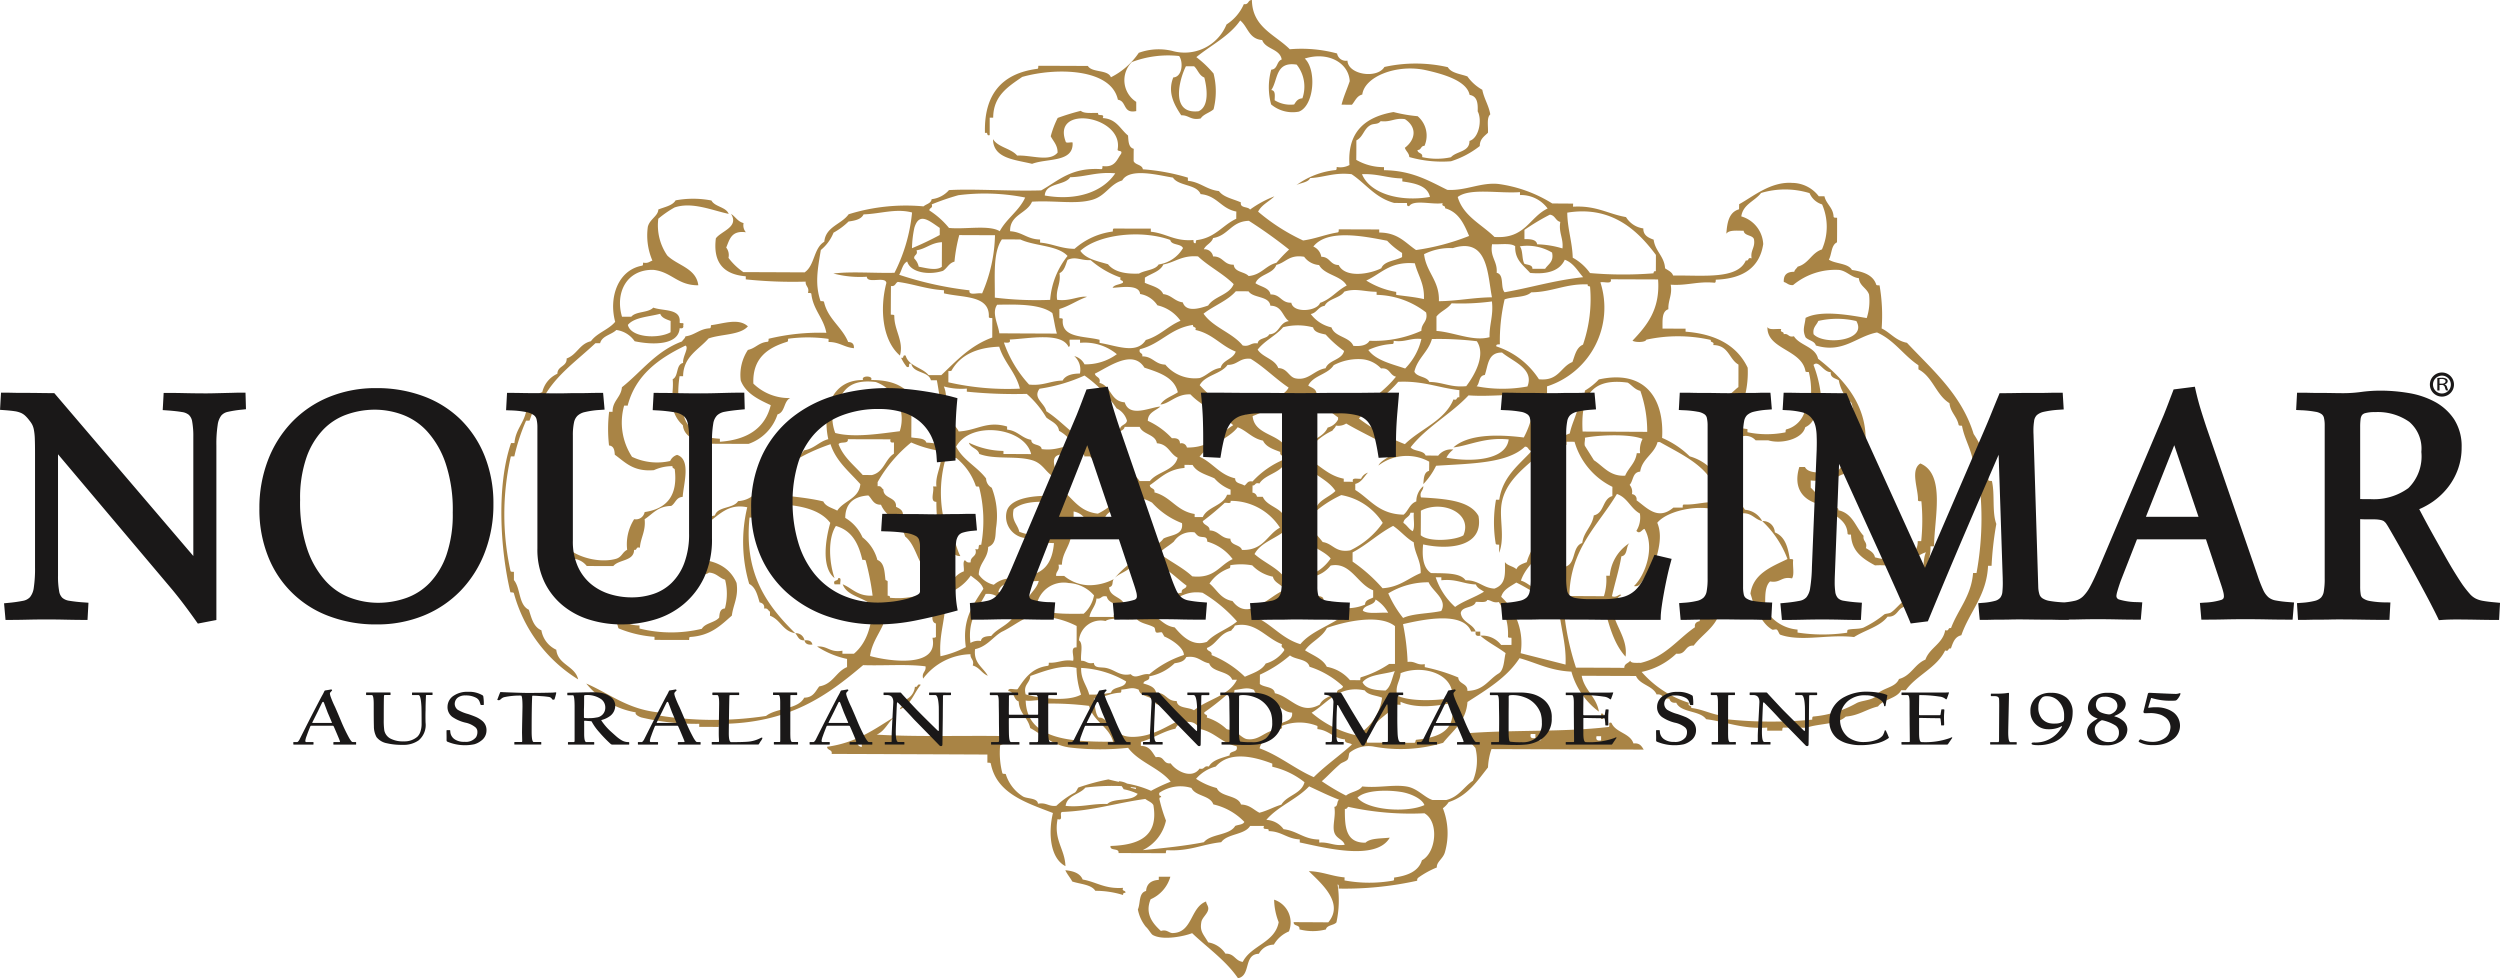<svg xmlns="http://www.w3.org/2000/svg" width="255.56" height="100" viewBox="0 0 255.56 100"><path d="M85.677 59.105c.037.346-.588.114-.361.627h.587c-.061-.219.187-.727-.226-.627zm-3.439 6.354a.888.888 0 00-.95-.729c.284.281.325.759.95.729zm.811.428c-.071-.323-.314-.478-.811-.428.06.321.311.488.811.43zm80.618 7.072v.52c.376.169.376-.671 0-.52zm-48.867 17.8c-1.857.135-2.71-.6-4.127-.852-.247-.612-.9-.872-1.771-.948.191.425.5.754.709 1.152.833.278 1.944.3 2.357.951a9.5 9.5 0 012.832.428c.01-.131.029-.251.232-.208.094-.317-.398-.123-.227-.515zM56.867 66.42a2.677 2.677 0 01-1.523-1.988c-.821-.349-1.01-1.271-1.285-2.1-1.066-.519-.826-2.186-1.524-3.034v-.839c-.142-.017-.333.018-.351-.106a26.72 26.72 0 01.037-11.7h.357a20.1 20.1 0 011.2-3.652h.349c.315-.8.5-1.72 1.3-2.085 1.231-2.465 3.5-4 5.444-5.836h.477c.194-.759 1.148-.849 1.655-1.348a2.715 2.715 0 011.875 1.152c1.819.388 4.489.425 4.6-1.338.3.062.422-.042.362-.312.177-.369-.409-.068-.362-.315.126-1.4-1.671-1.1-2.7-1.473-.492.545-1.789.363-2.246.935-.318 0-.635 0-.948-.005-.71-2.389.416-4.84 3.2-4.791 1.893.21 2.454 1.59 4.6 1.579-.217-1.756-2.127-2.014-3.172-3.044a5.436 5.436 0 01-.918-3.761 10.58 10.58 0 011.655-1.148c1.793-.619 3.882.306 5.542.653-.291-.726-1.413-.707-1.764-1.368a9.837 9.837 0 00-3.664-.015c-.321.547-1.126.672-1.77.937 0 .648-.881.985-1.07 1.77a6.485 6.485 0 00.468 3.45c-.293.094-.439.314-.949.207-.022.122.023.295-.12.316-2.417.446-3.419 3.2-2.736 5.736-.654.8-1.864 1.131-2.478 1.983-1.18.274-1.422 1.385-2.483 1.764.042.843-.946.758-.946 1.562a2.737 2.737 0 00-1.544 1.88c-.969.292-.763 1.622-1.653 1.975-.25 1.213-1.094 1.887-1.192 3.233h-.351c-1.488 4.349-1.116 10.807-.064 15.251.144.028.338-.013.362.112a14.965 14.965 0 006.564 8.794c-.31-1.386-2.08-1.492-2.234-3.031zm10.625-34.344c.147.422.622.566 1.061.732 0 .385 0 .77-.005 1.155-1.2.687-4.053.583-4.364-.749.645-.786 2.132-.825 3.308-1.138zm62.755 59.893a6.525 6.525 0 00.465 2.3c-.381 2.107-2.824 2.369-3.67 4.058-.8-.1-.838-.871-1.771-.84a2.612 2.612 0 00-1.761-1.155c-.509-.865-.881-1.122-.7-2.094.082-.458.7-.874.705-1.353.008-.3-.207-.472-.224-.732-1.634.608-1.367 3.206-3.432 3.228-.36 0-.6-.412-1.183-.213-.847-.766-1.662-1.768-1.053-3.242a3.579 3.579 0 002.015-2.3h-1.181v.318c-.81.05-1.246.43-1.3 1.136-.779.187-.557 1.261-.839 1.885a3.978 3.978 0 00.823 1.784c.256.216.531.74.709.834 1.089.6 3.331.088 4.013-.193 1.584 1.51 3.445 2.789 4.689 4.609 1.353-.263.538-2.449 2.135-2.5a1.761 1.761 0 011.532-.936 3.19 3.19 0 011.541-1.349 2.458 2.458 0 00-1.513-3.245zm73.371-42.8c-.154-.019-.333.015-.363-.1a8.609 8.609 0 00-1.5-4.7c-1.232-4.031-4.2-6.532-6.819-9.327-1.16-.223-1.672-1.023-2.586-1.468a18.043 18.043 0 00-.214-4.4c-.139-.017-.33.019-.348-.1-.314-.946-1.283-1.3-2.475-1.476-.381-.7-1.674-.61-2.359-1.052.311-.571.222-1.482.831-1.774.015-.837.01-1.673.01-2.507-.131-.02-.326.017-.358-.106-.037-.936-.747-1.285-.935-2.094h-.578a3.449 3.449 0 00-2.71-1.368c-2.232-.156-4.069 1.446-5.431 2.177 0 .176-.01.349-.01.519-1.037.3-1.218 1.356-1.3 2.506.249-.406 1.056-.316 1.771-.309.065.538.884.412 1.048.847.167.876-.379 1.121-.236 1.978-.446-.153-.217.286-.59.209-.842 1.979-4.432 1.495-7.432 1.544-.128-.376-.519-.528-.823-.738-.079-1.247-1.019-1.745-1.168-2.931-.565-.2-1.069-.458-1.056-1.149a2.454 2.454 0 01-1.769-1.158c-1.838-.32-3.047-1.205-5.417-1.062l.01-.315c-.713-.008-1.435-.013-2.13-.013a13.9 13.9 0 00-5.537-2c-1.819-.167-3.3.717-5.193.607-1.876-.918-3.6-1.973-6.473-2.012v-.312a5.535 5.535 0 01-2.835-.743c.01-.658.01-1.321.01-1.988.71-.369.745-1.168 1.425-1.553.379-.219.765-.032 1.058-.416 1.058.129 1.413-.357 2.483-.205 1.238.817 1.112 2.072-.009 2.929.11.355.431.523.455.945a12.145 12.145 0 004.259.432 9.228 9.228 0 002.946-1.558c-.006-.705.454-.992.835-1.357.042-.658-.157-1.532.238-1.879-.162-.937-.635-1.592-.816-2.514a4.666 4.666 0 01-1.525-1.367c-.737-.259-1.663-.344-2-.944a14.8 14.8 0 00-6.481-.022c-.747 1.238-3.711.8-3.779-.647a.905.905 0 01-1.061-.732 13.96 13.96 0 00-4.832-.431c-1.5-1.5-3.841-2.247-3.873-5.032-.439-.006-.3.506-.823.417a4.7 4.7 0 01-1.773 2.08 4.634 4.634 0 01-5.563 2.7 5.939 5.939 0 00-3.408.2 7.476 7.476 0 01-2.849 2.5c-.3-.809-1.935-.451-2.352-1.157q-2.537-.015-5.064-.018c-.023.12.023.3-.116.311-3.693.478-5.452 2.7-5.342 6.561.393-.126.094.338.485.212V12.03h.356c.017-2.255 1.532-3.168 2.964-4.165 3.442-.985 9.1-.889 9.784 2.331.922.125.481 1.45 1.875 1.159v-.941a2.632 2.632 0 01-.449-4.069 10.463 10.463 0 014.836-.619c.446.621.326 2.144-.6 2.19-.622 1.572.133 2.844.815 3.871.8-.026.959.543 1.992.321.287-.449.917-.579 1.311-.936a7.419 7.419 0 000-3.655 11.037 11.037 0 00-1.761-1.677c1.516-1.238 3.39-2.149 4.485-3.746.792.631.867 1.886 2.247 2 .334.948 1.821.889 1.995 1.989-.545.184-.388.99-1.067 1.037a6.651 6.651 0 00-.013 3.556 3.412 3.412 0 002.827.738c1.569-.571 1.85-4.262.612-5.428 2.344-.743 4.484.4 4.594 2.312-.272.814-.621 1.553-.835 2.4.349.005.71.009 1.058.009.326-.363.483-.9 1.061-1.043.232-1.842 3.535-3.146 6.5-2.491 1.779.4 4.18 1.074 4.471 2.528.773.125.862.839.825 1.68.476.876.131 2.746-.84 3.024.025 1.138-1.339 1.041-1.887 1.666a6.784 6.784 0 01-2.948-.011c.1-.474-.486-.342-.474-.728.409.008.309-.432.71-.42a2.6 2.6 0 00-.7-3.034 15.147 15.147 0 01-2.468-.425c-2.95.514-4.728 2.071-4.5 5.417a1.956 1.956 0 01-1.3.2c-.02.125.017.3-.125.315a8.2 8.2 0 00-4.01 1.549c.448-.261 1.187-.261 1.417-.727 1.464-.082 2.459-.6 4.234-.4 1.465.976 2.4 2.413 4.362 2.941.439 0 .865.005 1.3.005.008.162-.015.361.231.314.473-.7 2.38-.115 3.423-.3-.172.389.332.193.236.519 1.431.408 1.938 1.623 2.464 2.834a23.562 23.562 0 01-5.425 1.439c-1.1-.737-1.838-1.783-3.766-1.787v-.315c-1.377-.006-2.75-.01-4.132-.014-.013.128.013.3-.117.315-1.255.205-2.247.645-3.53.825a20.261 20.261 0 01-4.6-2.946c.351-.7 1.121-1.029 1.662-1.565a10.786 10.786 0 00-2.487 1.352c-.209-.339-1.051-.117-.934-.733-.779-.358-1.785-.518-2.245-1.158-1.289-.147-1.872-.914-3.175-1.051v-.323a21.239 21.239 0 00-4.6-.852c-.078-.49-.765-.428-.945-.835 0-.418 0-.839.011-1.261-.545-.14-.537-.779-.583-1.356-.806-.652-1.167-1.7-2.586-1.785.254-.541-.6-.1-.467-.523-.659-.018-1.445.084-1.775-.219a23.815 23.815 0 00-2.363.727 9.44 9.44 0 00-.712 1.875c.27.527.712.909.7 1.674-.843.979-2.637.236-4.133.3-.613-.738-1.963-.84-2.469-1.682.031 1.986 2.2 2.088 4 2.526 1.534-.59 4.271-.111 4.136-2.183-.212-.057-.7.121-.71-.107-1.433-3.832 5.994-2.6 5.309.857.045.2.536.01.353.417-.441.587-.6 1.416-1.89 1.245-.024.129.018.3-.125.316-3.093-.209-4.386 1.189-6.144 2.169-3.206.1-6.9-.182-9.43-.028a2.737 2.737 0 01-1.77.925c-.055.439-.546.488-.829.737a19.661 19.661 0 00-7.659.807c-.726 1.032-2.349 1.259-2.484 2.808-1.111.653-.963 2.428-2.015 3.132-2.086-.009-4.171-.022-6.257-.024a6.447 6.447 0 01-1.526-1.46 1.241 1.241 0 00-.231-1.05c.342-.814.516-1.776 2.011-1.564a1.107 1.107 0 01-.236-.942c-.611-.152-.823-.654-1.285-.937.852 1.348-1 1.745-1.548 2.5-.307 2.47.788 3.693 3.059 3.879v.314a46.349 46.349 0 006.123.23c-.045.491.407.552.232 1.157.14.011.338-.017.347.1.184 1.621 1.245 2.447 1.534 3.976a22.059 22.059 0 00-5.9.608c-.019.122.023.293-.119.309-.9.078-1.21.666-2 .831a4.63 4.63 0 00-.732 3.124c.5 1.307 1.768 1.923 3.067 2.523-.564 2.3-2.31 3.535-5.2 3.742v-.309c-2.172-.11-3.479-.97-3.768-2.732-.142-.019-.342.02-.351-.1a11.9 11.9 0 01-.003-3.559h.361c.033-2.025 1.592-2.7 2.6-3.858 1.291-.462 3.228-.329 4.025-1.241-.956-.87-2.457-.286-3.771-.117-.027.128 0 .3-.124.316-1.067.062-1.5.692-2.489.826-.054.236-.249.329-.347.516-2.686 1-4.138 3.093-6.147 4.685-.088 1.043-.968 1.373-.955 2.507h-.353a14.959 14.959 0 00-.01 3.445c.5.054.56.485.59.945 1.067.765 1.871 1.756 4 1.578a4.545 4.545 0 011.9-.411c-.047.207.144.207.227.319.333 2.673-.789 4.035-3.077 4.377a.909.909 0 01-1.071.728 4.766 4.766 0 00-.714 3.131c-.516.245-.528.761-1.186.932-2.034.543-4.863-.51-5.3-1.688-.147-2.2.326-4.94-.222-6.791-.392.2-.541.629-1.057.727-.83 2-.079 4.4.213 6.584.144.013.334-.019.356.1.165.624.259 1.175.46 1.782.124.356.585.56.82.945.153.236.088.653.237.835s.363.152.476.318c.175.275.074.636.226.838.15.186.59.247.825.523.316.365.124.454.587.838.417.342.649.733.946.939.36.275 1.117.361 1.528.638.142.094.135.473.235.519a11.744 11.744 0 003.651.856v.311c1.176.006 2.348.006 3.535.009.024-.119-.02-.3.111-.307 2.106-.13 3.135-1.2 4.259-2.183.14-1.127.7-1.894.483-3.339-.652-1.511-2.034-2.384-4.351-2.423 0-.384 0-.763.009-1.149h.346a5.121 5.121 0 01.941-2.508c1.264-.809 2.13-2.07 4.147-1.657a15.149 15.149 0 00.2 7.837c.668.353.839 1.149 1.062 1.886.3.074.525.23.463.633.4-.075.384.216.6.312v.421c1.084.4 1.288 1.575 2.577 1.787-2.841-2.806-5.253-6-4.669-11.825h.347c-.2-1.13.746-1.222 1.3-1.666h1.187v.31c2.431.079 4.406.57 5.419 1.905-.482 1.676-.935 4.563.44 5.646-.528-1.492-.737-4.008.136-5.333 1.674.476 2.324 1.849 2.7 3.46.14.018.334-.018.352.107a26.334 26.334 0 01.7 3.557c-1.542.071-2.067-.749-3.057-1.163.441 1.242 2.2 1.324 3.057 2.2-.078 2.144-.645 3.832-1.909 4.9h-1.177v-.31c-1.28.226-1.481-.508-2.593-.431a9 9 0 003.067 1.272v.834c-1.149.478-1.421 1.739-2.843 1.974-.389.494-.6 1.143-1.537 1.152-.625 1.222-2.839 1.029-3.9 1.868a35.5 35.5 0 01-10.962-.045v-.314c-3.214-.329-5.007-1.913-7.418-2.954a8.327 8.327 0 005.063 2.946c-.148.238.427.481.587.525a24.322 24.322 0 005.9.647l-.005.312c.661 0 1.334 0 2 .01.014-.126-.023-.3.121-.315 7.077-.033 10.985-2.911 14.638-6.005 2.085.073 4.479-.124 6.378.122.084.575-.42.6-.246 1.254a6.245 6.245 0 014.842-2.493c-.041.491.411.548.231 1.157.69.185.914.788 1.537 1.046-.476-.875-1.474-1.28-1.3-2.718 1.254-.288 1.779-1.21 2.718-1.77 1-.465 1.774-1.14 2.84-1.556a8.949 8.949 0 014.827.956c0 .731 0 1.463-.01 2.191-.712-.06-.2.935-.353 1.362-1.081-.158-1.523.251-2.482.2-.017.128.024.3-.111.319-1.667.224-2.366 1.319-3.084 2.386-.295.083-1.014-.205-.939.2.662.08.5.881 1.055 1.05.047 1.213.953 1.659 1.176 2.723 1.242.673 2.274 1.782 4.118 2a26.63 26.63 0 005.888.022c1.089 1.469 3.2 2.04 4.354 3.461a17.757 17.757 0 00-2.007.935 10.56 10.56 0 00-2.446-.738 2.073 2.073 0 00-.857-.245c.011.026.029.046.042.073-.374-.08-.743-.163-1.1-.26a22.707 22.707 0 00-3.073.834c-.052.029-.182.4-.358.518a8.577 8.577 0 00-1.887 1.349c-.819.1-.987-.369-1.882-.214-.037-.6-1.1-.49-1.529-.738a4.116 4.116 0 01-1.765-2.3c-.14-.024-.333.013-.352-.108a8.3 8.3 0 01-.219-2.821c.385-.213.935-.275.826-.94-4.443-.085-9.2.1-13.442-.153.879-.392 1.166-1.329 1.894-1.87-2.061 1.263-3.937 2.7-6.966 3.109-.008.386.565.26.464.731 5.312.018 10.605.04 15.919.064v.828c.135.018.33-.019.352.107.587 3.021 3.536 3.961 6.35 5.041-.491 2.016-.3 4.619 1.278 5.433-.062-1.787-1.213-2.621-.806-4.808.671.216.117-.659.472-.732 3.181-.124 5.587-.936 8.5-1.329.263.218.658.325.823.631.543 3.184-1.455 4.083-4.381 4.175-.088.553.917.163.817.728 1.617 0 3.233.01 4.832.013.032-.124-.015-.292.124-.31 2.312.136 3.617-.615 5.542-.815.617-.883 2.386-.735 2.954-1.662h1.424c-.259.541.6.1.462.527 1.354.027 1.871.786 3.188.848v.311c2.525.533 7.816 1.924 9.2-.49-.917.1-2 .041-2.479.515-2.06.033-2.12-1.678-2.109-3.457.224.032.232-.139.347-.209a29.477 29.477 0 007.786.659c1.512.858 1.208 4.032-.256 4.805-.347 1.126-1.442 1.57-2.843 1.768-.008.121.025.3-.112.31a13.8 13.8 0 01-4.956-.019l.005-.31c-1.325-.119-2.257-.594-3.655-.639 1.144 1.154 3.689 3.221 1.988 5.234-1.183-.009-2.357-.015-3.535-.02-.042.454.681.238.584.737a5.323 5.323 0 002.707.01c.111-.467.806-.4 1.078-.723a10.543 10.543 0 00.117-3.871c.182.024.107.25.117.418a34.1 34.1 0 008.025-.807.307.307 0 01.12-.318 9.2 9.2 0 011.885-1.036c-.037-.584.64-.885.828-1.565a7.02 7.02 0 00-.209-4.489 2.51 2.51 0 00.592-.626c1.944-.639 2.917-2.153 4.018-3.545a6.745 6.745 0 01.356-1.875q7.793.031 15.562.052c-.209-.329-.386-.7-1.048-.627-.334-1.066-1.835-1.1-2.242-2.1-.463-.172-.045.44-.343.418-4.6.548-10.123.253-14.869.676.446.478.867.979 1.3 1.464a5.369 5.369 0 01-.256 3.348c-.935.634-1.432 1.654-2.718 1.972h-1.413c-.8-.245-1.516-1.172-2.59-1.368-1.362-.247-2.927.167-4.592-.017-.334.5-1.189.547-1.659.935a21.8 21.8 0 01-2.477-1.469c.483-.4 1.126-1.116 1.9-1.775.171-.142.538-.238.709-.411s.13-.6.237-.731a3.055 3.055 0 012.473-.621 15.076 15.076 0 007.084-.388c.977-1.247 2.352-2.155 2.486-4.173 2.007-1.287 4.066-2.528 5.323-4.479 1.748.481 3.123 1.279 5.305 1.376a7.6 7.6 0 002.809 4.089c-.246-1.519-1.482-2.168-1.756-3.665 1.853.005 3.7.02 5.548.02.389.907 1.719.986 2.107 1.89.459-.051.633.15.715.416.186.006.389.006.585.006.078.273.246.474.708.42.465 1.046 2.423.775 3.053 1.685 2.1.27 3.659 1.022 6.248.858l-.005.318h1.539c.014-.119-.013-.293.121-.316.78 0 1.572.008 2.357.014 1.255-.449 3.165-.315 4.012-1.138 1.371-.114 2.123-.764 3.3-1.037.564-.756 1.928-.8 2.372-1.664h.468c1.121-1.547 3.156-2.278 4.022-4.061.434.154.24-.282.588-.2.212-.58.384-1.2 1.069-1.354.842-2.421 2.593-4.054 2.73-7.1h.361a33.387 33.387 0 01.486-4.279c-.454-1.186-.133-3.075-.454-4.385zM123.111 7.925c.3 1.167.5 2.959-.588 3.447-2.98.335-1.924-3.373-1.292-4.6h.829c.394.348.507.94 1.051 1.153zm10.024 2.127c-.481.029-.65.33-.842.627a3.077 3.077 0 01-1.993-.43c.008-.457.112-1-.348-1.043.709-1.007.38-2.948 2.6-2.6a3.616 3.616 0 01.583 3.446zm6.095 7.753c1.617-.065 2.618.413 4.123.436v.307c1.349.184 2.572.455 2.824 1.581-2.98.53-6.11-.294-6.948-2.325zM88.095 76.353a.528.528 0 01-.481-.417h.481zm28.04 4.175a.224.224 0 00-.017.143 4.068 4.068 0 00-.5-.133.862.862 0 00-.055-.084c.189.026.383.039.572.074zm-2.946 1.66c-1.558-.056-2.586.357-4.256.194.14-1.088 1.442-1.163 2.018-1.871a22.083 22.083 0 013.707-.152 3.4 3.4 0 01.207.319 6.281 6.281 0 011.433.469c-.501.824-2.431.376-3.109 1.042zm50.014-6.93h.468v.426c-.397.075-.557-.065-.467-.425zm-6.01-.022h.347v.423c-.392.1-.384-.15-.347-.422zm-.715-.205h.478v.413c-.411.078-.57-.055-.478-.412zm-13.345 5.912c1.12.159 2.279.751 2.475 1.359-1.838.826-5.866.51-6.839-.759.717-.752 2.881-.825 4.364-.599zm26.141-54.884c0 .557 0 1.113-.008 1.669-.2-.036-.222.079-.24.212a39.4 39.4 0 01-6.489-.026 5.236 5.236 0 00-1.765-1.571c-.052-1.652-.538-2.931-.561-4.605 4.597-.754 7.276 1.921 9.063 4.321zm-16.375 29.52c.019.117.214.089.351.1 0 .277-.005.559-.005.837.616-1.579.005-3.46.253-5.017.348-2.154 2.109-3.5 3.434-4.687 1.549.4 1.22 4 .934 5.639-.074.39-.458.956-.246 1.362h-.353c.008 1.589-.852 2.385-1.194 3.654-.436.167-.9.309-1.058.724-.316-.311-.934-.356-1.173-.735 0 1.126.167 2.271-1.079 2.715-1.21-.075-1.606-.877-2.946-.851-.551-.793-2.107-.7-3.53-.738-.789-.519-.936-1.611-.811-2.929 2.824.62 6.212.159 5.661-2.906-.875-1.592-3.371-1.752-5.88-1.9-.18-.607.269-.667.236-1.15a2.062 2.062 0 00-.712 1.561c-.681.236-.807.96-1.3 1.353-2.551-.05-3.41-1.579-4.939-2.524v-.621c.671-.171.88-.749 1.3-1.149a1.141 1.141 0 00-.708.621c-.339.054-.991-.184-.826.314-.312-.005-.629-.005-.945-.005v-.314c-1.808-.352-2.562-1.63-4.119-2.2a6.7 6.7 0 012.961-2.71c.1-.187.3-.284.358-.52a1.453 1.453 0 001.05-.209c1.571.921 3.308 1.687 4.837 2.636-.157.88-1.2.963-1.544 1.663a4.764 4.764 0 015.193-.4c0 .309 0 .625-.013.939-.538.143-.538.778-.588 1.356a7.488 7.488 0 001.306-1.876c3.489-.232 7.27-.217 9.081-1.952.408-.01.306.43.705.422-1.34 1.455-2.984 2.645-3.329 5h-.334a13.234 13.234 0 00-.028 4.497zm13.686-6.01c.4-.428.282-1.3 1.079-1.356.207-1.352 1.447-1.785 1.778-3.024h.235c2.658 1.515 5.634 2.743 6.1 6.185-1.472-.161-2.3.25-3.651.2-.142.02-.107.189-.115.314h-.951c-1.592 1.362-2.715.011-3.766-.747a.522.522 0 00-.471-.629 1.082 1.082 0 00-.237-.944zm-4.576-4.823c1.542-.291 4.559-.411 5.9.12a2.5 2.5 0 00-.251 1.465h-.343c-.128 1.01-.846 1.482-1.183 2.294-1.565.094-2.214-.94-3.193-1.578l-.927-1.472c-.084-.287.055-.627-.002-.83zm-.228-.63c-.18-3.2.573-5.56 4.615-5 .436.269.708.7 1.288.842a12.426 12.426 0 01.7 4.188q-3.304-.017-6.602-.031zm3.048 5.652c-.006.312-.006.627-.006.94-1.039.3-.8 1.738-1.9 1.979-.167 1.141-1.03 1.66-1.178 2.821-1.046.353-.625 2.035-1.663 2.4a17.548 17.548 0 01-.951 2.816h-1.057v-.315c-1.325.047-1.653-.772-2.6-1.056.685-1.986 2.692-2.772 3.087-5.006h.36a3.782 3.782 0 01.481-1.667c.871-2.577-1.112-4.453-1.518-6.379.825-.214 1.153-.856 2.247-.828v-.318c.274 0 .541.005.826.005a7.417 7.417 0 003.873 4.607zm-22.914 10.891a7.786 7.786 0 014.127-1.135c.389.93 1.947 1.748 1.288 2.933-1.254.282-2.864.235-3.9.713a11.033 11.033 0 01-1.515-2.511zm1.26 8.157c2.224-.9 5.494.017 5.3 2.53-1.607.292-4.356.385-5.652-.238-.223-1.064.31-1.464.352-2.292zm-1.171-.945a10.52 10.52 0 01-2.846 1.351c-.135.013-.085.191-.112.312-.349 0-.705-.01-1.05-.01a4.082 4.082 0 00-2.366-1.362c-.421-.831-1.427-1.167-2.224-1.683.607-.885 1.741-1.3 2.241-2.289 1.669-.6 5.323-1.49 6.953-.184v3.865zm.583.732c-.295.673-.369 1.561-.951 1.987-1.069-.027-2.025-.159-2.349-.846.622-.809 2.172-.794 3.3-1.141zm-29.469-.311c-.568-.13-1.245.062-1.3-.529-.687.156-.75-.244-1.293-.212-.1-.668.254-1.752-.228-2.093a2.237 2.237 0 012.711-1.975c.64-.448 2.174-.087 3.188-.2.422.471 1.217.515 1.769.837.154.1.078.426.227.528.134.079.446-.057.593 0l.236.418c.678.278 2 1.116 2 1.891a10.6 10.6 0 00-3.539 1.97c-.75-.144-1.388.571-1.891-.008-1.092.24-1.573-.422-2.473-.627zm2 1.365c-.112.733-1.348.468-1.542 1.146a9.152 9.152 0 01-2.234.2c-.235-.944-.867-1.542-.823-2.725a10.041 10.041 0 014.597 1.381zM101.38 49.859a1.1 1.1 0 01-.578-.945c-.893-1.194-2.367-1.881-3.058-3.253 1.478-2.686 7.012-1.979 7.663.761q-1.408-.011-2.83-.011v-.315a8.341 8.341 0 01-3.535-.842c.163.548.926.578 1.06 1.148 1.579.611 3.826.157 5.426.649 1.014.309 1.3 1.087 1.991 1.567a4.783 4.783 0 00.228 2.091c-1.905-.1-4.444.143-4.835 1.553a2.2 2.2 0 002.469 2.725c.381.533 1.424.486 2.359.533-.17 2.084-1.1 3.5-3.789 3.335-.142.013-.1.189-.13.3a2.733 2.733 0 00-2.228.621 2.565 2.565 0 01-1.541-1.046c.038-1.195.937-1.613.962-2.818.9-.342.7-1.338.828-2.09a7.956 7.956 0 00-.462-3.963zm-9.464-21.771c.282-.448.334-1.107.823-1.357.326 1.141 2.227 1.423 3.655.955.44-.277.6-.791 1.177-.941a15.971 15.971 0 01.488-2.713l3.654.014a15.741 15.741 0 01-1.32 5.953c-.409-.117-1.419.279-1.285-.321a35.657 35.657 0 01-7.192-1.59zm1.776-2.5c.99-.161 1.477-.773 2.6-.83-.008.84-.008 1.677-.014 2.514-.58.446-1.685.1-2.364-.008a1.655 1.655 0 00-.458-.842c-.056-.402.411-.329.236-.837zm8.728-1.118c.63 0 1.26.008 1.881.008 1.469.691 3.839.592 4.828 1.687a8.167 8.167 0 00-1.778 4.489 35.292 35.292 0 01-5.656-.23c.025-2.18-.221-4.594.726-5.957zm49.844 10c-1.674.459-3.637-.509-5.423-.641v-1.47c.416-.541 1.158-.788 1.542-1.353a23.9 23.9 0 004.127-.191c.17 1.444-.271 2.334-.243 3.644zm1.292 1.578c1.066.9 3.3 1.637 2.586 3.457a13.948 13.948 0 01-5.194-.017c.344-.319.185-1.09.835-1.153.348-.976.294-2.33 1.773-2.295zm-2.589-1.167c.954 1.421-.251 3.5-1.083 4.595-1.594.158-2.377-.417-3.776-.432-.247-.582-1.275-.474-1.525-1.051.312-1.362 1.422-2.016 1.792-3.336a32.525 32.525 0 014.592.224zm-6.558 19.42c-.4-.217-.579-.612-.949-.847.054-.523.622-.566.722-1.039h.348c-.074.598.149 1.462-.119 1.886zm.113 1.14c.088 1.177.747 1.848.705 3.144-1.293.531-2.154 1.435-3.9 1.547a16.542 16.542 0 00-3.06-2.723v-.941c1.495-.792 2.628-1.914 4.142-2.709.766.506 1.302 1.22 2.115 1.682zm-29.55-14.313c-1.486-.112-1.353-1.663-2.585-1.992.181-.611-.407-.548-.464-.941 1.37-.655 3.867-2.553 5.064-.61 1.524.5 3.061.995 3.414 2.517-.6.4-1.4.635-1.778 1.249.894-.055 1.659-1.112 3.073-1.034 1.192 1.274 3.084 1.937 4.364 3.149-1.437.884-2.265 2.316-4.73 2.283a.564.564 0 00-.71-.418c0-.421-.291-.575-.821-.531a7.789 7.789 0 00-2.466-1.783c.015-.852.8-1.027 1.291-1.458-1.017.053-3.157 1.179-3.649-.431zm11.348-5.187c-.259.793-1.335.842-1.542 1.668-.954.131-1.335.764-2.14 1.036a3.934 3.934 0 01-3.515-1.372c-1.078-.032-1.263-.84-2.361-.844.112-.4-.416-.261-.235-.729 2.148-.538 3.084-2.14 5.433-2.488-.092.323.406.134.237.518 1.779.387 2.593 1.614 4.125 2.212zm.638 20.275c-.182-.582-1.176-.425-1.183-1.152-1-.017-1.145-.8-2.125-.844.028-.543-.622-.487-.7-.944a26.77 26.77 0 002.245-1.876c.224-.033.708.147.593-.2a5.955 5.955 0 015.054 2.739c-1.334.72-1.658 2.347-3.882 2.277zm4.124-1.76c1.238-.191 1.432.545 2.362.64.615.88 1.886 1.18 2.582 1.988a4.485 4.485 0 01-2.718 1.879c-.147.013-.089.185-.121.31-.428-.006-.867-.006-1.293-.011 0-.416-.3-.57-.824-.516-.788-.84-1.97-1.334-2.827-2.106.562-1.073 1.863-1.481 2.841-2.181zm-3.881-4.821c-.314-.232-.956-.19-.936-.735-1.622-.379-2.279-1.6-3.644-2.208.965-1.3 2.909-1.736 3.9-3.019.951.371 1.472 1.143 2.588 1.37.3.64 1.055.889 1.771 1.158-.1.468.465.339.465.732a9.1 9.1 0 00-3.307 2.287c-.545-.106-.558.278-.835.416zm-.918-7.319a16.007 16.007 0 01-3.645-2.941c.553-1.042 2.185-1.125 2.85-2.077 1.041.023 1.2-.747 2.363-.619 1.414.867 2.514 2.026 3.876 2.94-.51 1.019-2.094 1.078-2.6 2.083-1.007.137-1.352.889-2.842.615zm-5.2 5.521v-.32c.281.008.547.008.826.008.416.755 1.4.993 2.232 1.372a4.236 4.236 0 001.654 1.154c0 .173 0 .347-.005.52h-.356c-.4 1.141-2 1.218-2.482 2.289-.278 0-.552 0-.829-.006v-.312c-1.866-.3-2.406-1.762-4.115-2.208.1-.467-.471-.346-.465-.738 1.043-.706 1.841-1.626 3.541-1.758zm-3.316 3.542a7.989 7.989 0 003.061 2.1c.17 1.237-1.113 1.18-1.887 1.569-1.32 1.792-2.988-.594-4.476-.851-.235-.639-1.053-.754-1.537-1.162.209-.889 1.414-.9 1.766-1.662 1.301-.54 1.847-.669 3.073.006zm2.231 3.98a2.136 2.136 0 012.12-.936c.034.01.259.355.481.416.441.134.8-.068.81.527a4.935 4.935 0 012.6 1.791c-1.361.606-1.813 2.01-4.132 1.759-.954-.894-2.242-1.5-3.3-2.311.09-.396.87-.746 1.421-1.246zm2.929 5.234a14.689 14.689 0 013.527 2.934c-.922.786-2.275 1.186-3.075 2.08-1.516.543-2.6-.659-3.3-1.474-1.187-.167-1.539-1.066-2.588-1.367.292-.718 1.612-.527 1.771-1.354 1.337-.18 1.862-1.075 3.665-.818zm3.063.846c-1.215-.208-1.592-1.167-2.352-1.789a4.083 4.083 0 012.009-1.555c.136-.02.107-.19.12-.316a6.487 6.487 0 012.241.013 4 4 0 002.113 1.158c.142.678.944.765 1.182 1.359-1.606.626-3.701 3.309-5.312 1.131zm4.12.015c1.016-.147 1.454-.806 2.836-.613a2.382 2.382 0 001.532.629c.579.814 2.056.831 2.83 1.474-1.382 1.036-3.3 1.6-4.381 2.906-1.956-.6-2.927-2.075-4.7-2.836.521-.613 1.563-.767 1.884-1.555zm6.443.556a3.071 3.071 0 00-.545-.222v-.316c-.148-.073-.439.074-.6 0-.125-.057-.1-.335-.227-.413-.321-.212-.931-.135-1.061-.212-.348-.231-.408-.724-.7-.95.07-.453.728-.393.708-.932a3.175 3.175 0 001.893-1.148c2.043-.422 2.736 1.913 4.349 2.526v.735c-.341.191-.821.24-.829.726a4.553 4.553 0 01-2.987.207zm4.063-.726a3.522 3.522 0 011.286 1.357c-.867-.065-2.085.17-2.589-.216.12-.648 1.181-.484 1.304-1.139zm-2.582-5.025c-1.555.267-1.745-.687-2.822-.849a8.17 8.17 0 00-2-1.886 11.7 11.7 0 013.9-2.914 6.329 6.329 0 014.237 2.84 8.612 8.612 0 01-3.315 2.809zm-3.52-4.3a1.273 1.273 0 00-1.3.939c-.63-.008-1.263-.008-1.882-.013-.394-1.014-1.813-1.116-2.245-2.1-.185 0-.389 0-.593-.005a.518.518 0 00-.463-.42c0-.242.008-.488.008-.732.328.024.218-.349.7-.2.59-.941 2.108-1.056 2.6-2.079a5.724 5.724 0 012.122.216c.857 1.011 2.33 1.487 3.052 2.623-.619.63-1.655.894-1.998 1.771zm-3.167-6.39c-.842-1.231-3.138-1.19-3.3-3.035a8.521 8.521 0 003.32-2.185c2.9-.19 3.913 1.279 5.417 2.32v.209a1.636 1.636 0 01-1.064.831c-.446 1.038-1.8 1.26-2.478 2.08-.897.16-1.069-.312-1.894-.218zm3.214-5.42c-.068-.431-.523-.523-.828-.736.488-1.027 2.014-1.138 2.6-2.08a5.417 5.417 0 012.841-.616 3.023 3.023 0 012 .945c.936-.085.868.7 1.529.842-1.1 1.4-2.668 2.371-3.9 3.644-.907 0-1.135-.6-2-.635a5.931 5.931 0 00-2.241-1.362zm5.315-4.37a6.564 6.564 0 012.47-.617c.148-.015.11-.193.128-.319 1.2.165 1.672-.314 2.827-.193a6.346 6.346 0 01-1.659 3.02c-1.421-.479-2.991-.833-3.765-1.889zm3.051 3.252c2.544-.121 4.123.616 6.258.854-.01.247-.005.492-.005.732-.363-.075-.152.367-.6.21-.9 2.193-3.36 3-4.969 4.576a19.192 19.192 0 01-4.7-2.627c1.225-1.348 2.845-2.344 4.017-3.743zm2.375-5.219a11.68 11.68 0 01-5.305 1.023c-.255.434-.825.593-1.654.52-.381-.939-1.905-.893-2.232-1.887a3.625 3.625 0 01-2.12-1.368c.647-.119.735-.742 1.419-.834.369-.755 1.56-.769 2.01-1.455 1.178-.375 1.983.006 3.3.018l.005.312a8.549 8.549 0 015.057 1.8c.224.958-.5 1.083-.48 1.873zm-11.072-.349c.12.513.721.61 1.286.735a11.929 11.929 0 001.882 1.678c-.223.945-1.566.9-1.89 1.769-1.192.191-1.746 1.3-3.073 1.034-.687-.134-.831-1.038-1.764-1.051-.356-.935-1.6-1.092-2.107-1.887.7-.911 1.853-1.416 2.6-2.29a6.03 6.03 0 013.066.014zm-4.493.717c-.2.474-1.108.332-1.173.927-.731-.116-.778.371-1.534.209-1.066-1.317-3.031-1.84-4-3.251 1.046-.821 2.443-1.308 3.3-2.29.431 0 .863 0 1.3.006.486.723 2.1.444 2.232 1.47 1.206.014 1.218 1.081 1.889 1.576-1.015.132-.913 1.286-2.014 1.355zm-6.237-2.946c-.865.293-2.247.729-2.593-.326-.857-.112-1.134-.742-2-.844-.287-.682-1.178-.831-1.882-1.155.009-.18.009-.347.009-.524.645-.435 1.569-.63 1.887-1.349 1.228-.235 1.9-.962 3.548-.825 1.1 1.039 2.572 1.761 3.641 2.834-.443 1.114-1.993 1.229-2.61 2.191zm-5.062-4.2c-.348.585-1.382.57-2 .931-1.492.068-2.591-.219-3.174-.954-1.108-.321-2.283-.557-2.829-1.37 1.854-1.695 6.215-2.181 9.194-1.113.107.571 1.1.353 1.3.839a3.471 3.471 0 01-2.491 1.669zm-6.954-.446a9.443 9.443 0 003.073 1.788c-.171.392.316.2.23.522-.311.209-.882.191-1.053.518.638.005 2.72-.432 2.813.64a2.625 2.625 0 011.768 1.155 3.98 3.98 0 012.361 1.579c-1.307.551-2.1 1.544-3.547 1.963-.93 1.507-3 .568-4.726.3v-.318c-1.576-.412-3.938-.14-3.762-2.1-.014-.119-.212-.087-.348-.11v-.935c1.056-.321 1.824-.9 2.826-1.246-.8-.13-1.791.49-3.058.3-.154-1.117.4-1.6.246-2.719.514-.238.611-.852.824-1.358.851-.39 1.318.075 2.353.023zm-3.443 7.515c-1.956-.013-3.927-.013-5.887-.031-.106-.888-.811-2.086-.222-2.92 2.251-.05 4.46-.046 5.644.852.178.686.259 1.455.465 2.101zm-5.9 1.335c.494 1.616 1.692 2.609 2.114 4.291a27.279 27.279 0 01-7.31-.649c0-.39.005-.768.005-1.153.162.009.328.014.352-.106.865-1.462 2.43-2.295 4.839-2.381zm.485-.42c.3 0 .735.1.588-.309 1.912-.082 5.3-.795 6.017.752.255-.045.04-.516.119-.735h1.056v.319a5.154 5.154 0 013.763 1.162 5.378 5.378 0 01-3.307 1.036 1.611 1.611 0 00-1.047-.84 1.84 1.84 0 01.578 1.782c-.852 0-1.488.209-1.77.718-1.266.028-1.969.56-3.425.408a12.252 12.252 0 01-2.572-4.29zm3.641 4.72a17.226 17.226 0 004.594-1.349 12.873 12.873 0 013.285 3.36 2 2 0 011.058 1.257c-.071.459-.724.4-.719.944a.73.73 0 00-.811.31c.2.006 1.242-.143 1.286-.621h1.542c.325.792 1.6.74 1.76 1.674 1.182.089 1.307 1.075 2.122 1.477-.337 1.335-2.093 1.417-2.84 2.389h-1.056a1.432 1.432 0 00-1.3-.731c-1.064-1.15-2.9-1.618-3.53-3.155.751-.133 1.083-.635 1.77-.825-.953-.1-1.857.825-3.054.295-1.218-.844-2.159-1.918-3.414-2.724-.165-.838-1.42-1.332-.693-2.301zm4.335 6.389c-.172.394.316.2.227.527h.594c.735.735 1.277 1.649 2.465 1.995.291.825 1.5.825 1.52 1.881-1.249.495-2 1.426-3.181 1.977-1.756-.187-2.426-1.334-3.409-2.2-.036-.455-.092-.889-.587-.942.052-.925-1.482-3.01.6-2.919v-.318l1.772-.001zm.445 7.1c-.551.1-.737.532-1.3.625v-1.567a1.809 1.809 0 011.301.947zm-6.854 1.132c-.166-.784-.844-1.129-.573-2.3.786-.7 2.181-.852 3.9-.724a3.793 3.793 0 01.233 3.243 5.976 5.976 0 01-3.56-.219zm4.008 3.364h.351c.048-1.288.865-1.882.955-3.133.333-.272 1.111-.128 1.066-.729.594-.191 1.611-.38 1.766.319a8.4 8.4 0 014.117 2.734 11.729 11.729 0 00-2.6 2.285c.458-.608 1.514-.768 1.894-1.455 2.445-1.064 4.066 1.06 5.536 2.111 0 .394-.575.258-.476.728-2.1.351-3.5 2.283-5.906 1.129-.319-.721-1.472-.717-1.525-1.677.5-.14.245-.524.477-.835a5.411 5.411 0 01-2.6.624 4.164 4.164 0 01-2.47-.948c-.278 0-.55 0-.826-.005-.038-.493.407-.547.241-1.149zm4.937 3.255c.219.987 1.922.681 2 1.78-.414.117-1.413-.283-1.294.311-.831 0-1.65 0-2.478-.005.14-.727.653-1.1.718-1.884.543.107.453-.359 1.054-.203zm4.34 8.161a5.078 5.078 0 002.6-1.342c.552-.07 1.006-.214 1.182-.627 1.22-.175 1.487.487 2.347.638.324.963 2 .746 2.354 1.677h.481c-.789 1.65-3.031 2-4.387 3.124-.539-.347-1.694-.163-1.765-.946-1.052.02-1.062-.861-2.111-.851-.112-.59-.7-.766-1.294-.941.029-.388.706-.212.593-.733zm6.37-2.172c.1-.463-.478-.341-.472-.729 1.028-.409 1.284-1.51 2.483-1.766.1-.19.306-.291.361-.519 2.117-.486 3.193 1.3 4.83 1.9-.167.42.256.328.23.63a3.4 3.4 0 01-1.894 1.345c-.408.722-1.317.987-2.13 1.353a10.469 10.469 0 00-3.408-2.215zm4.944 2a12.8 12.8 0 003.075-1.968c.585.459 1.811.349 1.995 1.158a9.138 9.138 0 013.42 2c-.045.384-.7.21-.6.729-.722.265-1.464.508-1.771 1.139-1.987 1.108-2.924-.78-4.592-1.162-.073-.7-1.1-.565-1.534-.946.007-.318.007-.628.007-.949zm17.969-9.96h.578v.311c1.535-.167 2.247.381 3.533.429.133.376.515.519.826.738-.911.578-2.086.935-2.951 1.558a7.058 7.058 0 01-1.986-3.035zm-1.529-4.3c.013-.834.013-1.668.013-2.5 2.143-1.141 5.337.217 4.346 2.521-.847.516-3.559.713-4.359-.017zm10.535-9.986c-2.8-.348-5.709-.32-7.2 1.018 1.547-.167 3.251-1.078 5.657-.816-.287 2.164-3.893 2.327-6.366 1.863a2.352 2.352 0 01.709-.833 1.677 1.677 0 00-1.547.625c-.421 0-.854-.013-1.287-.013-.2-.555-1.209-.394-1.533-.84 1.625-2.085 4.115-3.383 5.919-5.308 2.307.177 5.094-.24 6.723.022a9.093 9.093 0 01-1.075 4.282zm-2.807-9.312c-.052-.224.176-.2.363-.21a18.652 18.652 0 01.483-4.592c.824-.314 2.157-.165 2.715-.723 2.2-.032 3.466-.886 5.781-.816-.037.181.094.2.236.212a14.307 14.307 0 01-.717 5.951c-.692.3-.823 1.093-1.081 1.776-1.237.5-1.388 1.973-3.424 1.762a8.182 8.182 0 00-4.357-3.36zm8.875-7.073c-2.909.307-5.313 1.061-8.028 1.538-.459-.486 0-1.8-.812-1.988.1-1.2-.713-1.6-.468-2.922.8.054 1.913-.154 2.361.21-.052 1.409.854 1.959 1.525 2.724 1.882.184 3.058-.277 3.544-1.347.91.34 1.31 1.146 1.877 1.785zm-6.472-3.155a4.971 4.971 0 013.294.636c.21.953-.4 1.178-.708 1.664h-1.3c.018-.426-.495-.39-.821-.519-.279-.495-.124-1.359-.466-1.781zm4.136-2.5c-.185 1.138.333 1.658.221 2.714a9.791 9.791 0 00-2.585-.421c-.082-.487-.656-.537-1.3-.531v-.939a22.023 22.023 0 012.6-1.56c.561.075.561.621 1.063.741zm-10.486-2.542c1.233-.956 4.231-.337 6.364-.5v.3a3.379 3.379 0 012.827 1.375c-1.889.9-2.274 3.131-5.433 2.909-1.317-1.302-3.185-2.123-3.758-4.084zm-.5 5.225c3.627-1.154 3.54 2.721 4 5.027-1.926.024-3.5.376-5.425.4.08-2.107-1.3-2.941-1.514-4.807a5.888 5.888 0 012.936-.62zm-3.882 1.552c.306 1.218 1.007 2.094.926 3.66-.862-.205-1.873-.3-2.832-.429v-.308a8.4 8.4 0 01-3.061-1.162c1.541-.697 2.413-1.975 4.964-1.761zm-2.832-2.307a7.772 7.772 0 001.528 1.25v.423c-.692.384-1.831.389-2.122 1.138-1.2.612-3.695 1.032-4.359-.33-.9 0-.867-.831-1.776-.84a1.383 1.383 0 00-.816-1.046c1.426-1.814 5.142-1.061 7.541-.595zm-8.486 1.636a2.066 2.066 0 001.529.847c.56 1.037 2.261 1.069 2.822 2.1-1 .506-1.588 1.381-2.72 1.768-.3.862-2.741 1.087-2.94-.013-1.061.023-1.081-.862-2.125-.847-.139-.712-1.006-.775-1.539-1.15.363-.941 1.793-.917 2.132-1.871.995-.247 1.307-1.077 2.837-.833zm-5.646-3.672a48.381 48.381 0 014.109 2.936 15.818 15.818 0 00-1.3 1.358c-1.118.287-1.521 1.228-2.835 1.351-.416-.459-1.459-.381-1.521-1.159-1.046.026-1.069-.861-2.114-.844a.881.881 0 00-.945-.732c.217-.474.786-.63.945-1.148 1.584-.255 1.838-1.71 3.661-1.762zm-18.261-4.456c1.637-.047 2.721-.57 4.6-.4-1.254 1.861-3.886 2.853-7.205 2.269.073-1.332 2.027-.988 2.601-1.869zm-3.9 2.5c2.367-.143 4.438.293 6.137-.191 1.405-.4 1.783-1.594 3.07-1.978.782-1.344 3.746-.519 5.19-.292.575.884 2.409.654 2.827 1.687 1.706.161 2.081 1.487 3.654 1.783-.01.245-.01.49-.01.737-1.409.659-2.137 1.937-4.015 2.177-.14.014-.11.193-.125.314-.251.046-.224-.149-.236-.319-1.944.157-2.772-.686-4.358-.847v-.319c-1.251 0-2.517 0-3.765-.01-.142.019-.106.189-.122.309a7.261 7.261 0 00-3.906 1.769c-1.4-.015-2.227-.525-3.526-.638v-.314c-1.322-.023-1.808-.773-3.063-.848-.044-1.71 1.734-1.796 2.241-3.022zm-10.257.274a25.614 25.614 0 012.711-.934 21.168 21.168 0 016.838.236c-.62 1.361-1.9 2.141-2.6 3.443-1.09-.671-3.525-.166-5.19-.335a8.462 8.462 0 00-2-1.785c-.028-.294.391-.206.234-.627zm.815 2.406v.726a30.759 30.759 0 01-2.838 1.351 11.023 11.023 0 01.244-2.089c.481-1.588 1.419-.798 2.587.011zm-20.615 27.93c-.472.782-2.094.518-2.366 1.459-.816.18-1.46.523-1.538 1.353-.369-.083-.144.36-.594.2a15.937 15.937 0 00-.727 4.493c.774-.052 1.824.154 2.243-.2.775.042 1.039.541 1.655.732a5.8 5.8 0 01-.018 2.934c-.495.042-.551.476-.585.931-.44.527-1.432.548-1.774 1.149a13.407 13.407 0 01-6.371-.028v-.312a3.634 3.634 0 01-2.824-1.367c-1.627-.349-2.039-1.746-3.168-2.52-.288-.942-.879-1.594-.7-2.931a1.956 1.956 0 011.3.742c.9 0 1.8 0 2.713.005.547-.689 2.117-.48 2.123-1.662.36.078.14-.363.593-.21.073-1.044.616-1.681.486-2.922.823-.522 1.328-1.326 2.71-1.352.446-.26.488-.882 1.181-.928.075-1.275.891-3.821-.571-4.293a1.134 1.134 0 00-.709.624 5.968 5.968 0 01-3.9-.426 6.388 6.388 0 01-.806-5.236c.111 0 .236 0 .358.008.8-3.1 3.144-4.813 5.912-6.143.394.2-.318 1.148-.241 1.77-.766.184-.437 1.359-1.067 1.668.1.905-.143 1.891-.011 2.723a3.184 3.184 0 001.055 1.983c.1 1.061 1.044 1.377 1.761 1.884q2.483.017 4.955.019a4.752 4.752 0 002.958-3.015c.8-.228.608-1.342 1.3-1.668a5.224 5.224 0 01-3.771-1.477c-.1-2.549 1.4-3.646 3.442-4.272.13-.017.094-.194.113-.314a14.906 14.906 0 014.133.015v.316c1.11 0 1.592.543 2.59.636.033-.421-.166-.626-.585-.633-.627-1.535-2.072-2.352-2.465-4.078-.018-.122-.222-.091-.358-.1-.606-1.755-.283-3.332.027-5.227a4.426 4.426 0 001.3-1.774 7.19 7.19 0 001.537-1.14c.677-.091 1.3-.23 1.534-.728 1.759-.061 3.3-.633 4.955-.193a17.208 17.208 0 01-1.794 6.163c-2.044.055-4.4-.156-6.25.075a10.723 10.723 0 003.419.329c.05.76 1.912-.088 2 .634-.7 2.667-.407 5.879 1.386 7.422.42-1.477-.6-2.59-.574-4.077-.02-.121-.219-.083-.36-.108.005-.97.005-1.946.018-2.922.463.065.437-.31.7-.42 1.648.217 2.94.752 4.715.852v.316c1.926.464 4.706.162 4.587 2.422.028.122.219.092.357.11 0 .659-.005 1.319-.005 1.984-2.247.82-3.666 2.384-5.207 3.846h-1.3c-.636-.784-2.048-.913-2.341-1.992-.389-.133-.1.335-.474.208a4.282 4.282 0 00.585.94c.449.153.015-.467.467-.312.19.981 1.764.74 2 1.681h.604c.314 1.567.369 3.358 1.408 4.291.393-.194-.085-.476-.242-.528-.274-.932-.062-2.3-.455-3.135a6.615 6.615 0 002.355.221v.315a48.463 48.463 0 006.125.228 10.011 10.011 0 012 2.413c.482.4 1.194.615 1.3 1.358a4.212 4.212 0 011.525 1.467c-1.157.083-1.847.59-3.3.406-.052-.573-1.067-.3-1.06-.942-1.006-.185-1.375-.934-2.472-1.052v-.314c-2.083-.613-3.053.4-4.949.508a1.968 1.968 0 00-.588-.731c-.233.445.33 1.083.106 1.88-.99.376-1.695.02-2.826-.013-.152-.491-.949-.421-1.537-.531.011-1.389.01-2.778.02-4.179-.747-1.118-2.1-1.7-4.129-1.688.267-.471-1.074-.478-.82 0-3.332-.023-4.166 3.257-3.557 6.047-.964.255-1.422.973-2.483 1.145-.476.825-1.821.885-2.127 1.873-.81.045-1.246.425-1.3 1.144-1.187.646-1.528 2.057-3.312 2.171zm15.936-6c0 .379 0 .763-.009 1.152-.912.573-1.007 1.89-2.252 2.185-.306-.005-.62-.005-.931-.005-.88-1-1.973-1.811-2.472-3.149.157-.311 1.039.015.945-.51q2.181 0 4.367.011c-.072.259.041.375.352.315zm-6.005-.968a4.6 4.6 0 010-3.238c.023-.052.3.015.36-.1.565-1.241 1.407-2.159 3.779-1.87a4.007 4.007 0 012.455 5.032c-1.86.222-4.678.698-6.594.176zm.205 7.94c-.516-.279-1.186-.418-1.423-.94-1.83-.448-4.024-.556-6.013-.866l.008-.309c1.435-2.278 3.859-3.679 6.739-4.678.569 1.754 1.931 2.818 3.051 4.086-.14 1.493-1.709 1.7-2.362 2.708zm2.582 2.729a4.354 4.354 0 00-1.762-1.988c.01-1.453.833-2.191 2.362-2.294.394.353.49.963 1.291.95.557 1.315 2.076 1.793 2.465 3.244 1.058.838 1.218 2.472 2.113 3.457a6.9 6.9 0 00.7 2.406c-1.5.088-2.544.594-4.368.4.046-.176-.094-.2-.228-.208v-1.462c-.032-.114-.23-.075-.23-.207-.094-.83-.11-1.71-.821-1.987a4.333 4.333 0 00-1.522-2.311zm7.152 10.27c.666 3.1-4.376 2.418-6.382 1.863.275-1.961 1.682-2.91 1.788-5.02a27.966 27.966 0 014.364-.4c.6.351-.189 1.913.584 2.094v1.251c.052.224-.177.199-.352.212zm.025-7.523c-.089-1.208-.941-1.748-1.168-2.829-.838-.511-.884-1.722-1.884-2.1.075-.588-.332-.749-.7-.939.083-1.042-1.311-.793-1.287-1.78-.208-.1-.194-.385-.593-.32v-.418a14.21 14.21 0 013.434-4.059 11.769 11.769 0 002.83.842c.638 1.157-.416 2.269-.251 3.664-.116-.01-.238-.01-.349-.01.167.485-.381 1.585.344 1.574.005 1.97.217 3.763 1.514 4.605.088.516.277.94.942.94-.448-.76-.467-1.881-1.282-2.306a12.7 12.7 0 01-.208-7.73h1.052a6.238 6.238 0 012 2.834c.008.122.205.088.339.1a13.817 13.817 0 01.224 5.957c-.494-.115 0 .64-.6.417.256.816-.533.712-.471 1.362-.376.084-.45-.1-.594-.217-.265.179-.046.8-.117 1.15-.942.314-1.2 1.241-2.135 1.558a7.293 7.293 0 01-.7-2.2c.004-.117-.202-.082-.338-.095zm.792 9.408c-.19-2.443.653-3.96.494-6.374a4.708 4.708 0 002.608-1.872c.476.413 1.076.713 1.287 1.357-1.02 1.608-2.2 3.077-1.793 5.956a10.317 10.317 0 01-2.594.933zm7.68-4.572c-.319 1.288-1.756 1.575-2.487 2.5-.515.027-.993.082-1.056.516a1.562 1.562 0 00-1.07.2c-.3-2.41.809-3.543 1.556-5.009 1.157-.117 1.31.658 2.359.641-.032.6.774.494 1.051.84.071.275-.041.375-.351.312zm1.06-.625a13.312 13.312 0 00-2.821-1.366c.292-1.352 2.477-1 4.132-1.138-.25.999-1.208 1.364-1.309 2.504zm1.069.114a2.82 2.82 0 013.309-2.4 3.674 3.674 0 012.58 1.264 3.313 3.313 0 01-1.057 1.876c-1.898.007-3.881.087-4.83-.74zm-.622 7.1c1.3-.445 3.223-1.229 4.72-.82a9.074 9.074 0 00.469 2.725c-1.34.751-4.233.393-5.665-.024-.274-1.012.444-1.137.477-1.883zm-.476 2.506c.608.163 1.96-.34 2 .318a31.989 31.989 0 014.484.233c.406 1.575 2.03 2.1 2.456 3.665-4.605.03-8.82-.295-8.938-4.218zm8.011 1.913c-.37-.256-.5-.091-.593-.218-.375-.513-.314-1.447-.459-1.873 1-.121 1.637-.565 2.7-.617.147-.015.111-.193.122-.315.849-.062 1.037-.3 1.774.008.182.846 1.613.588 1.76 1.465a4.623 4.623 0 012.591 1.579c-1.41.633-2.7 1.592-4.488 1.756-2.211.201-2.173-.939-3.405-1.787zm5.292 3.888c-.381-.5-.593-1.15-1.528-1.159v-.413c1.3-.351 2.19-1.052 3.54-1.349.269-.826 2.162-1.02 2.358.006 1.643.286 2.31 1.446 3.888 1.791.214.724-.747.383-.712.939-.833.27-1.754.463-2.125 1.136-.546-.13-.394.348-.946.21-.783 1.112-2.391.273-2.955-.536-.833.089-.586-.785-1.517-.627zm8.115 7.024c-.58.982-2.491.788-3.2 1.663-1.955.386-4.105.6-6.25.812a4.387 4.387 0 002.375-3.02 15.524 15.524 0 01-.677-2.232h.008c.008-.089.019-.177.165-.147.065-.228-.284-.089-.165-.365a.189.189 0 00-.027 0c0-.031-.006-.052 0-.083a3.814 3.814 0 013.3-.51c.406.861 1.918.741 2.237 1.68a6.332 6.332 0 013.17 1.787c-.126.3-.625.277-.934.414zm2.478-1.348c-.6-.3-.976-.811-1.885-.843-.329-.988-2.077-.738-2.472-1.682a7.044 7.044 0 01-2.12-.945 3.977 3.977 0 012.016-1.254c1.405-1.615 3.9-1.021 5.775-.3v.321a8.169 8.169 0 013.293 1.58c-.3 1.2-1.792 1.331-2.362 2.293-.788.241-1.421.617-2.243.829zm8.145-1.329c-.264.148-.087.685-.486.728.167.959-.226 1.907-.005 2.611.212.659.919.717 1.059 1.268-1.122.145-1.569-.3-2.6-.23v-.31c-1.586-.019-2.227-.882-3.641-1.056a2.307 2.307 0 00-1.766-.954c1.181-1.389 3.123-2.1 4.374-3.427 1.005.467 1.996.956 3.067 1.369zm-2.59-2.31c-1.978-.865-3.455-2.172-5.54-2.947.219-.962 1.181-1.255 1.779-1.876-1.2.015-1.759 1.117-3.067.935-.411-.06-.944-.633-1.294-.843-.2-.121-.726-.092-.823-.216a5.211 5.211 0 00-2-1.153c.175-.389-.321-.2-.235-.531a26.912 26.912 0 002.252-1.76c.528.05.826-.1.826-.523.84-.079 1.254-.321 2 0 .224.854 1.634.659 1.885 1.476.875.093 1.084.789 2 .842.129 1.1-1.34.763-1.539 1.564.055.236.69.143.473-.205a4.948 4.948 0 013.661.008l-.005.316c1.2.121 1.613.942 2.825 1.053-.078.451.518.315.7.525-1.261 1.15-2.691 2.132-3.896 3.334zm4.373-4.27a10.573 10.573 0 01-4.592-2.316c1.621-.968 2.778-2.867 5.438-2.28.314.486 1.171.5 1.765.743a5.157 5.157 0 01-2.609 3.852zm10.146-2.057h-.347c-.149 1.8-1.741 2.3-3.666 2.5-.167.017-.045.315-.238.315q-2.426-.011-4.826-.014v-.944h.349c.186-.967 1.205-1.608 2.01-2.293.4-.334.287-.75 1.066-.622v-.319c1.667.735 3.844.45 5.664.024.002.45.002.904-.009 1.352zm5.689-7.19h-1.057a2.427 2.427 0 00-2.127-.946c.775.681 1.764 1.159 2.589 1.785-.165.58-.13 1.733-.721 2.083-1.056.641-1.5 1.737-3.186 1.776.05-.783-.9-.678-.934-1.371a18.586 18.586 0 00-3.423-1.056v-.309c-.831.15-.949-.338-1.756-.223a23.874 23.874 0 00-.468-3.864c2.12-.494 6.152-1.329 6.969.759h.465c-.087.36.066.5.462.42v-.414c-.152 0-.314 0-.465-.009-.3-.816-1.4-.921-1.529-1.887.11-.736 1.351-.468 1.539-1.143.451-.022 1.064.115 1.171-.2.431.034.578.337 1.181.214a6.063 6.063 0 01.936 3.556c.025.116.212.089.356.1.007.248.004.489.001.728zm5.528 2.01c-1.524-.393-3.068-.773-4.587-1.166a6.455 6.455 0 00-1.988-5.759c.209-.755.925-1.053 1.544-1.461 1.44.686 2.551 1.643 4.359 2.011.005 2.319.78 3.96.675 6.374zm6.609-.4c-.162.269-.615.292-.6.735-1.641-.013-3.3-.02-4.939-.02a26.588 26.588 0 01-1.278-6.385c1.376.01 2.753.015 4.131.023.495 1.955 1 3.907 2.214 5.234.264-1.97-1.265-3.258-1.4-5.234.357-.315.5-.821.962-1.043-.175-.244-.428.312-.954.1.3-1.368.726-2.645.964-4.078.671-.1.441-1 .826-1.349a4.379 4.379 0 00-2.012 3.336h-.361a5.564 5.564 0 01-.238 2.091l-3.533-.019c.078-4.846 2.947-7.222 4.865-10.433 1.1.386 1.389 1.479 2.345 2a2.565 2.565 0 01-.358 1.77c.352.408.588-.167.828-.2 1.1 1.861.1 4.719-1.076 5.845.919.2.928-1.337 1.9-1.451.316-1.428 1.186-3.36.483-5.018 1.118-1.377 5.081-2.12 6.962-.914a37.4 37.4 0 01-.256 5.961h-.358c.136 1.548-.817 2.142-.951 3.441a2.318 2.318 0 00-1.069 1.567c-.31.07-.541.221-.473.621-1.811 1.249-3.02 3.039-5.545 3.645-.444-.023-.977.072-1.076-.222zm35.4-8.965h-.349c-.189 2.38-1.542 3.723-2.256 5.637-.366-.084-.149.36-.593.205-.237 1.4-1.594 1.791-2.023 3.017-1.118.463-1.442 1.645-2.7 1.979-.334.784-1.243.833-2.025 1.356-.214.139-.222.367-.468.515-.58.349-1.447.349-1.89.62a10.921 10.921 0 01-4.372 1.344c-.13.013-.107.194-.115.319a43.68 43.68 0 01-8.728-.037v-.315c-1.435-.079-2.3-.68-3.644-.844.089-.323-.408-.13-.235-.523a10.741 10.741 0 01-4.83-3.158 7.325 7.325 0 003.544-1.867c1.042.131.823-.876 1.779-.825.831-1.115 2.13-1.811 2.6-3.23.441.153.224-.288.593-.208.087-1.249 1.025-1.738.956-3.135h.346a23.531 23.531 0 00.031-6.9c1.412-.277 1.586.553 2.473.742a2.2 2.2 0 00-1.764-1.155 3.577 3.577 0 00-1.532-1.367c-.167-.723-.376-1.4-1.051-1.676a5.115 5.115 0 00-3.057-2.415 9.209 9.209 0 00-2.826-1.887c.236-4-1.727-7.022-6.467-5.977a6.493 6.493 0 01-1.422 1.14c-.037.458-.084.894-.588.942-.094 1.339-.712 2.223-.962 3.443a2.018 2.018 0 00-1.292 1.15c-.979-.121-1.849.543-2.594-.017a2.636 2.636 0 011.306-2.08 23.237 23.237 0 00.254-3.867 8.451 8.451 0 005.457-10.638c.362-.1 1.215.246 1.06-.312 1.611.009 3.22.011 4.836.018.227 3.063-1.143 4.71-2.614 6.259.244.187 1.317.2 1.409-.1a15.192 15.192 0 016.6.027c-.092.319.406.124.241.522 1.6.019 1.6 1.435 2.581 1.995 0 .768 0 1.529-.005 2.3-.635.444-.936 1.191-2.369.935.041 1.779 1.183 2.571 2 3.668.5-.059.755.1.831.416a1.365 1.365 0 011.3.425h1.288c1.336.407 3.492-.116 3.78-1.339.967-.436 1.189-1.525 1.306-2.718h.348a12.6 12.6 0 00-.807-3.655c.546-.538 1 .763 1.764.738-.066.582.476.625.825.839a3.954 3.954 0 001.291 2.3 12.3 12.3 0 01.458 3.868c-.2 1.388-1.161 2.185-1.779 3.028-.916.184-3.036.532-3.432-.333h-.578c-.7 2.266.492 3.59 2.463 3.877.713 1.065 2.391 1.3 2.469 2.931.015.125.2.092.351.1.055 1.722 1.215 2.475 2.459 3.149.967-.068 1.691.092 2.364 0 1.315-.163 1.788-1.014 2.836-1.343-.351.815-.139 1.745-.478 2.5h-.358c-.142.217-.142.934-.481 1.362-.1.133-.386.078-.476.207-.157.26.062.547-.227.732-.565.333-1.106 1.069-1.547 1.347-.181.129-.555.111-.7.213a10.611 10.611 0 01-2.135 1.349c-.473.158-1.071.092-1.523.2-.144.018-.11.191-.126.312a16.993 16.993 0 01-5.072-.015v-.303a4.189 4.189 0 01-3.3-2.106c0-1.087-.1-2.265.494-2.816 1.076.189 1.121-.537 2.242-.311.267-.409.04-1.285.117-1.879-.026-.121-.212-.083-.347-.1-.186-1.191-.471-2.3-1.527-2.725a1.2 1.2 0 00-1.293-1.153 10.185 10.185 0 012.586 3.878c-1.69.814-3.493 1.5-3.786 3.536a13.163 13.163 0 01.458 1.775c.583.429.807 1.338 1.761 1.9.115.057.353-.064.471 0 .149.088.227.457.349.519a4.728 4.728 0 00.831.216c2.039.36 4.317-.244 6.722.029 1.124-.721 2.653-1.061 3.423-2.083 1.087.057.979-.946 1.89-1.044v-.515c.835-.311.715-1.465 1.541-1.778.156-1.43 1.023-2.229.958-3.855h.365c.019-2.855 1.205-7.375-1.4-8.47-1.069.658-.187 2.656-.246 3.756.024.133.213.092.351.111a20.751 20.751 0 01-.018 4.073h-.358c.079 1.884-2.475 2.178-4.369 1.655-.1-.492-.531-.7-.926-.942.184-.648-.334-.675-.237-1.256-.829-.9-1.093-2.29-2.582-2.616.089-.323-.4-.129-.237-.524-1.328-.187-1.831-1.088-2.585-1.783v-.742c1.075.158 1.43-.338 2.475-.2a3.767 3.767 0 011.542-.62c.64-.367.721-1.246 1.413-1.565.944-4.77-1.889-7.885-4.678-10.049-.284-1.243-1.868-1.343-2.469-2.3-.608.15-.513-.323-1.058-.212.089-.319-.418-.13-.237-.525-.5-.05-1.265.138-1.412-.214-.077 2.292 3.489 2.28 3.883 4.509.008.122.207.083.346.1a7.86 7.86 0 01-.017 3.871h-.362a2.655 2.655 0 01-1.885 1.981c-.139.014-.092.19-.122.311a9.691 9.691 0 01-3.888-.013v-.324c-1.344-.136-2.251-.656-2.236-1.992.61-.064.385-.849 1.182-.732.2-.348.389-.709.835-.83a9.88 9.88 0 00.244-2.713c-1.036-2.177-3.116-3.437-6.35-3.687v-.306c-.784 0-1.584-.009-2.358-.01.01-.824-.094-1.754.6-1.979-.038-.946.423-1.45.238-2.508 1.7.115 2.741-.366 4.484-.2.144-.015.107-.187.126-.312 2.848-.1 4.492-1.292 4.847-3.638a3.1 3.1 0 00-2.242-2.83c.175-1.243 1.388-1.561 2.023-2.394a8.513 8.513 0 014.955.015 2.033 2.033 0 001.283 1.153 5.729 5.729 0 01-.015 4.6c-1.08.358-1.343 1.453-2.483 1.764-.1.191-.3.291-.349.523-.751-.008-1.113.33-1.067 1.043.338.084.465.356.949.316a6.753 6.753 0 014.717-1.549c.8.119 1.215.758 2.007.844.068.8.82 1.007 1.042 1.677a5.639 5.639 0 01-.24 2.4c-1.741-.3-4.673-.846-6.249-.019-.1.858-.344 1.2-.005 1.983.293.332.923.361 1.056.84 2.783.838 4.14-.934 6.252-1.333 1.787.8 2.707 2.344 4.233 3.354v.416c1.477.777 1.788 2.605 3.173 3.462.092.931.76 1.349.931 2.2.015.12.224.087.349.108.264 1.439 1.009 2.451 1.171 3.973.019.121.212.084.348.1a30.955 30.955 0 01-.034 10.976zm-16.652-24.406c-.121-.7.307-.916.478-1.357a8.544 8.544 0 013.893.01c1.172 2.04-3.315 2.495-4.371 1.347zm-93.4 38.339c1.144-.45 1.427-1.668 2.134-2.5-.448-.157-.227.284-.6.2a1.579 1.579 0 01-1.06 1.361c.184.611-.411.539-.474.94z" fill="#a98445"/><path d="M80.988 75.853c-.106 0-.17-.157-.19-.467a11.923 11.923 0 01-.009-.648v-1.862c0-1.162.005-1.752.005-1.77 0-.034.029-.054.088-.054h.557c.032 0 .05-.01.05-.031v-.2c0-.02-.015-.033-.042-.033h-2.378c-.031 0-.047.013-.047.033v.187c0 .027.024.04.071.04h.491q.17 0 .171.737c0 .034 0 .7.005 1.981s0 1.947 0 1.972c0 .074-.019.111-.064.111h-.532c-.037 0-.057.015-.057.05v.171c0 .024.023.038.065.038h2.372c.024 0 .037-.013.037-.033v-.19c0-.024-.015-.036-.046-.036zm-3.255-.4a3.393 3.393 0 01-1.3.369c-.38.029-.94.043-1.685.043q-.247 0-.247-.911 0-.268.024-1.965c.018-1.219.033-1.848.042-1.885s.041-.051.092-.051h.866c.024 0 .037-.013.037-.04v-.187c0-.02-.015-.033-.045-.033h-2.631c-.043 0-.066.018-.066.05v.158c0 .036.024.052.074.052h.431c.126 0 .19.279.19.835 0 .149-.006.629-.02 1.436s-.02 1.331-.02 1.575c0 .157 0 .343.013.559s.013.319.013.316c0 .054-.026.079-.08.079h-.618c-.029 0-.047.013-.047.042v.179c0 .024.02.038.057.038h4.685c.037 0 .071-.027.1-.079.106-.172.159-.261.162-.267a.936.936 0 00.18-.314c0-.018-.017-.037-.054-.055a.433.433 0 00-.153.056zm171.644-36.1h.209a.306.306 0 01.343.249 1.434 1.434 0 00.115.309h.231a1.844 1.844 0 01-.134-.353.346.346 0 00-.251-.26v-.005c.18-.046.323-.158.323-.329a.292.292 0 00-.133-.244.9.9 0 00-.5-.1 3.2 3.2 0 00-.427.027v1.269h.224zm0-.6a1.167 1.167 0 01.218-.015c.235 0 .4.075.4.241 0 .147-.152.244-.389.244h-.226zM25.095 40.14h-.463c-.224 0-.478 0-.77.013-.286.008-.588.013-.907.022l-.963.023c-.319.009-.625.014-.913.014-.738 0-1.445-.009-2.123-.024s-1.277-.024-1.773-.024h-.454l-.07 1.287-.027.469.468.034c.625.045 1.13.1 1.507.168a1.4 1.4 0 01.713.3v.005a1.168 1.168 0 01.325.667 8.5 8.5 0 01.117 1.608v12.134L5.55 40.187h-.221c-.412 0-.858-.005-1.339-.013s-.948-.011-1.4-.011-.847 0-1.208-.01c-.366-.01-.643-.013-.834-.013H.103L.03 41.425l-.027.469.469.034c.425.032.777.069 1.053.111a2.432 2.432 0 01.606.168h.006a1.643 1.643 0 01.416.268 3.424 3.424 0 01.409.451v.005l.005.005a2.747 2.747 0 01.319.458 1.988 1.988 0 01.172.511 5.894 5.894 0 01.1.909c.015.4.023.916.023 1.564v11.616a13.05 13.05 0 01-.13 2.1 1.916 1.916 0 01-.383.946 1.29 1.29 0 01-.7.375 14.882 14.882 0 01-1.482.21l-.471.046.112 1.263.038.436h.437q.817 0 1.785-.024a84.102 84.102 0 013.944 0c.671.014 1.261.024 1.762.024h.453l.071-1.288.026-.468-.477-.035a15.21 15.21 0 01-1.492-.167 1.4 1.4 0 01-.7-.3 1.178 1.178 0 01-.325-.668 8.38 8.38 0 01-.119-1.607v-12.4l11.652 13.81c.444.536.865 1.07 1.263 1.6s.8 1.079 1.2 1.646l.18.253.3-.059 1.205-.233.389-.074V45.536a12.685 12.685 0 01.133-2.1 2.021 2.021 0 01.367-.955 1.214 1.214 0 01.664-.379 11.525 11.525 0 011.42-.223l.441-.047-.034-1.231zm19.062 30.653h-1.982c-.026 0-.041 0-.046.013s-.009.014-.009.028v.18a.05.05 0 00.005.028c0 .009.022.011.05.011h.606c.161 0 .26.4.3 1.2q.017.423.017 1.776a2.379 2.379 0 01-.1.69 1.268 1.268 0 01-.33.59 2.006 2.006 0 01-1.4.476 2.736 2.736 0 01-1.365-.289 1.229 1.229 0 01-.619-.837 7.223 7.223 0 01-.055-1.135q0-2.276.028-2.413a.071.071 0 01.077-.062h.548c.027 0 .041-.02.041-.059v-.168c0-.02-.02-.033-.061-.033h-2.393a.044.044 0 00-.047.05v.171c0 .027.017.04.047.04h.534q.2 0 .2.914 0 1.791.018 2.274a2.306 2.306 0 00.264 1.106 1.748 1.748 0 001.066.635 6.462 6.462 0 001.6.161 2.637 2.637 0 001.644-.459 2.043 2.043 0 00.709-1.8 19.881 19.881 0 010-1.294q0-.505.023-1.06.019-.507.019-.474a5.67 5.67 0 01.443-.006h.19c.024 0 .037-.017.037-.052v-.167a.037.037 0 00-.008-.027c-.005-.004-.023-.008-.051-.008zm50.878 0c-.04 0-.06.015-.06.041v.18c0 .027.023.04.07.04h.565c.191 0 .309.372.351 1.121.008.073.01.486.01 1.238v1.2c0 .073-.019.11-.047.11a.058.058 0 01-.037-.011q-1.1-1.064-2.079-2.057c-.065-.062-.352-.365-.863-.913s-.782-.842-.812-.886a.149.149 0 00-.125-.065h-1.64c-.031 0-.048.015-.048.041v.18c0 .027.013.04.038.04h.311q.648 0 .649.722c0 .02-.031.565-.087 1.632s-.084 1.674-.084 1.83v.559c0 .037-.028.057-.08.057h-.564c-.04 0-.06.013-.06.042v.193c0 .014.02.024.06.024h1.9c.033 0 .047-.013.047-.033v-.19c0-.024-.019-.036-.057-.036h-.568q-.256 0-.256-1.043c0-.235.02-.782.057-1.636s.056-1.285.069-1.316c.015-.059.047-.07.092-.036q.949.947 1.63 1.706 1.356 1.379 2.623 2.681a.2.2 0 00.227.047c.05-.018.071-.08.071-.182l.02-1.389.019-1.4c0-.053 0-.421.008-1.09s.01-1.016.01-1.036a.093.093 0 01.106-.1h.654c.04 0 .06-.017.06-.052v-.175c0-.02-.023-.033-.07-.033zm4.835-16.571l-.112-1.259-.037-.436h-.439q-.356 0-.8.011c-.288.009-.592.013-.916.013s-.662.005-1 .01-.661.013-.965.013c-.337 0-.713-.005-1.13-.013s-.853-.01-1.3-.01c-.431 0-.867 0-1.3-.013s-.853-.011-1.228-.011h-.454l-.086 1.289-.028.487.488.017a18.733 18.733 0 012 .156 2.961 2.961 0 011.024.3.733.733 0 01.351.37 2.225 2.225 0 01.108.76v4.593l-.047.131a.826.826 0 01-.282.205 5.556 5.556 0 01-1.27.446 10.663 10.663 0 01-1.476.246c-.5.046-.852.068-1.034.068a9.019 9.019 0 01-3.937-.8 7.707 7.707 0 01-2.765-2.162 9.358 9.358 0 01-1.655-3.247 14.224 14.224 0 01-.56-4.052 13.373 13.373 0 01.545-3.932 7.979 7.979 0 011.631-2.978 7.342 7.342 0 012.746-1.914 10.265 10.265 0 013.971-.7 8.1 8.1 0 012.257.306 5.025 5.025 0 011.779.912 4.664 4.664 0 011.233 1.539 5.619 5.619 0 01.562 2.2l.034.491.49-.047.973-.093.434-.042v-.427q0-1.481.01-2.79.015-1.289.149-2.756l.038-.4-.389-.106c-.478-.131-1-.249-1.578-.358s-1.15-.207-1.738-.292-1.176-.153-1.759-.2a18.654 18.654 0 00-1.616-.074 18.983 18.983 0 00-5.428.752 12.757 12.757 0 00-4.456 2.3 10.99 10.99 0 00-3.02 3.868 12.374 12.374 0 00-1.1 5.391 11.9 11.9 0 00.969 4.868 10.81 10.81 0 002.7 3.744 12.173 12.173 0 004.1 2.394 15.367 15.367 0 005.161.839 19.842 19.842 0 003.886-.4q1.978-.4 3.871-.912l.423-.116-.078-.431a11.047 11.047 0 01-.131-1.608q-.023-1.029-.023-2.136V56.74a9.8 9.8 0 01.075-1.334 1.443 1.443 0 01.233-.654.857.857 0 01.431-.3 4.895 4.895 0 01.99-.186zM48.644 73.287a11.11 11.11 0 00-.792-.295 4.2 4.2 0 01-1.066-.44.786.786 0 01-.3-.546.82.82 0 01.3-.685 1.231 1.231 0 01.8-.23 2.18 2.18 0 011.1.249.738.738 0 01.337.388c.04.107.073.205.1.295a.061.061 0 00.065.047h.227c.028 0 .042-.024.042-.08a4.553 4.553 0 00-.054-.811.166.166 0 00-.083-.106 2.679 2.679 0 00-1.482-.353 2.448 2.448 0 00-1.4.361 1.355 1.355 0 00-.689 1.132 1.243 1.243 0 00.495 1.076 4 4 0 001.315.579 2.359 2.359 0 01.987.439.593.593 0 01.255.5 1 1 0 01-.14.556 1.337 1.337 0 01-1.185.468 1.67 1.67 0 01-.99-.252 1.015 1.015 0 01-.431-.613 1.381 1.381 0 01-.029-.282c-.005-.031-.037-.046-.092-.046h-.19c-.064 0-.1.015-.1.046s0 .187.005.486 0 .46 0 .48c0 .087.024.14.07.161a4.629 4.629 0 002.774.268 1.994 1.994 0 00.676-.347 1.278 1.278 0 00.561-1.028 1.221 1.221 0 00-.4-.987 2.824 2.824 0 00-.686-.43zm24.139-28.1a10.487 10.487 0 01.129-1.88 1.55 1.55 0 01.385-.838 1.533 1.533 0 01.782-.375c.4-.078.941-.15 1.608-.213l.445-.042-.034-1.236-.013-.463h-.465c-.5 0-1.126.013-1.868.034s-1.446.037-2.122.037c-.831 0-1.626-.009-2.39-.024s-1.426-.024-1.97-.024h-.451l-.073 1.287-.024.476.473.028a14.963 14.963 0 011.8.2 1.969 1.969 0 01.905.383 1.327 1.327 0 01.4.723v.005-.006a6.843 6.843 0 01.14 1.537v9.743a8.336 8.336 0 01-.498 3.04 5.543 5.543 0 01-1.288 2.009 4.856 4.856 0 01-1.84 1.122 6.943 6.943 0 01-2.237.357 7.547 7.547 0 01-2.25-.337 5.616 5.616 0 01-1.913-1.027 4.986 4.986 0 01-1.34-1.78 6.231 6.231 0 01-.514-2.662V44.515a6.166 6.166 0 01.117-1.322 1.35 1.35 0 01.348-.684 1.6 1.6 0 01.755-.384 8.8 8.8 0 011.537-.219l.486-.034-.112-1.273-.04-.436h-.438c-.268 0-.576 0-.927.011s-.71.013-1.092.013-.773 0-1.157.01a42.958 42.958 0 01-2.251 0c-.443-.008-.883-.01-1.316-.01-.416 0-.81-.005-1.186-.013s-.712-.011-1-.011h-.453l-.071 1.287-.026.485.483.019a9.358 9.358 0 011.586.174 1.9 1.9 0 01.769.315.746.746 0 01.274.408 3.383 3.383 0 01.089.83v12.387a7.685 7.685 0 00.721 3.434 7.075 7.075 0 001.928 2.436 7.968 7.968 0 002.748 1.43 11.032 11.032 0 003.2.463 11.939 11.939 0 003.32-.472 8.269 8.269 0 002.978-1.553 7.95 7.95 0 002.136-2.746 9.239 9.239 0 00.815-4.061zm.513-2.719zM56.689 70.785a3.81 3.81 0 01-.258.017q-1.18.031-2.52.032c-.269 0-.786-.014-1.543-.041-.71-.024-1.092-.041-1.144-.047s-.089.006-.1.04c-.08.19-.162.4-.241.627-.045.064-.052.108-.028.13s.088.042.18.033a.642.642 0 00.2-.142.772.772 0 01.3-.166 7.453 7.453 0 011.724-.162c.1 0 .152.376.152 1.126 0 .037-.008.48-.026 1.326s-.022 1.3-.022 1.34l.01.467.009.4c0 .057-.027.087-.084.087h-.675c-.032 0-.047.013-.047.042v.179c0 .024.015.038.047.038h2.68c.017 0 .027-.014.027-.038v-.184c0-.024-.01-.036-.027-.036h-.74c-.145 0-.217-.355-.217-1.067q0-2.6.055-3.615c0-.037.027-.055.07-.055.148 0 .43.014.842.047a7.5 7.5 0 01.807.083.436.436 0 01.311.214.146.146 0 00.143.066c.064 0 .1-.018.115-.056a6.118 6.118 0 00.173-.636c0-.042-.024-.062-.07-.062zm6.848 4.883a3.757 3.757 0 01-.534-.389q-.143-.126-.575-.514a5.927 5.927 0 01-.958-1.118c-.006-.022 0-.037.028-.047a2.5 2.5 0 00.893-.428 1.31 1.31 0 00.5-1.043 1.1 1.1 0 00-.51-.918 2.332 2.332 0 00-1.13-.414 6.006 6.006 0 00-.663-.028c-.246 0-.613 0-1.1.014l-1.459.031a.04.04 0 00-.037.043v.176q0 .038.046.038h.533c.1 0 .159.353.167 1.058v3.608c0 .08-.031.12-.085.12h-.539c-.038 0-.056.015-.056.05v.171c0 .024.019.038.065.038h2.58c.028 0 .042-.014.042-.038v-.179c0-.029-.018-.042-.051-.042h-.76c-.145 0-.218-.288-.218-.86v-.9c0-.288-.005-.411-.005-.363 0-.045.027-.064.079-.06.251.023.464.038.635.052q.042 0 .073.061a5.509 5.509 0 00.752 1.051 12.819 12.819 0 001.2 1.233.323.323 0 00.181.047h1.65c.027 0 .04-.017.04-.047v-.162c0-.034-.029-.05-.088-.05a1.334 1.334 0 01-.695-.191zm-2.57-2.321a3.384 3.384 0 01-.685.065 3.733 3.733 0 01-.519-.014c-.047-.01-.07-.033-.07-.074v-.837c.013-.184.018-.639.018-1.358.013-.05.073-.077.18-.077a2.486 2.486 0 011.576.43 1.047 1.047 0 01.408.851 1 1 0 01-.907 1.014zM36.04 75.853c-.073 0-.191-.147-.362-.44a17.334 17.334 0 01-.834-1.754 89.21 89.21 0 00-.587-1.372 10.169 10.169 0 01-.464-1.088 1.439 1.439 0 01-.069-.3.269.269 0 01.089-.168.843.843 0 01.094-.1l.042-.05a.112.112 0 00-.1-.106c-.006 0-.026.005-.065.014-.213.04-.4.071-.551.092-.031 0-.066.052-.106.136-.05.114-.117.24-.2.385q-.145.254-1.205 2.307-.576 1.134-1.117 2.213c-.094.157-.172.233-.23.233h-.347c-.029 0-.043.013-.043.042v.179c0 .024.019.038.051.038h1.967c.031 0 .045-.014.045-.038v-.162c0-.041-.018-.059-.055-.059h-.7c-.05 0-.077-.042-.084-.126a2.17 2.17 0 01.139-.5c.1-.287.227-.617.38-.991a.118.118 0 01.079-.051h2.209a.106.106 0 01.1.08c.023.036.13.286.324.742s.289.692.306.746a.284.284 0 00.01.031c.005.047-.015.071-.062.071h-.555c-.04 0-.06.018-.06.059v.153c0 .031.01.047.028.047h2.27c.018 0 .027-.014.027-.038v-.162c0-.041-.011-.059-.037-.059zm-2.137-1.95h-1.944c-.022 0-.033-.005-.038-.019a.365.365 0 01.019-.062l.571-1.138c.142-.3.27-.562.388-.8.041-.091.083-.138.128-.138s.079.047.11.138c.122.326.241.639.351.937.254.59.4.935.437 1.028.013.035.007.054-.022.054zm37.343 1.95c-.071 0-.191-.147-.362-.44a18.213 18.213 0 01-.834-1.754c-.348-.823-.546-1.282-.587-1.372a10.169 10.169 0 01-.464-1.088 1.406 1.406 0 01-.068-.3.263.263 0 01.087-.168.667.667 0 01.1-.1l.045-.05a.115.115 0 00-.1-.106.512.512 0 00-.065.014c-.214.04-.4.071-.553.092-.029 0-.065.052-.1.136a3.946 3.946 0 01-.2.385q-.143.254-1.2 2.307-.576 1.134-1.117 2.213c-.1.157-.172.233-.232.233h-.346c-.029 0-.043.013-.043.042v.179c0 .024.018.038.051.038h1.964c.031 0 .046-.014.046-.038v-.162c0-.041-.018-.059-.055-.059h-.7c-.048 0-.078-.042-.084-.126a2.118 2.118 0 01.14-.5q.147-.43.379-.991a.121.121 0 01.08-.051h2.206a.1.1 0 01.1.08c.023.036.133.286.325.742s.288.692.306.746l.009.031c.005.047-.011.071-.059.071h-.562c-.04 0-.061.018-.061.059v.153c0 .031.01.047.031.047h2.269c.018 0 .027-.014.027-.038v-.162c0-.041-.011-.059-.037-.059zm-2.135-1.95h-1.944c-.02 0-.032-.005-.037-.019a.308.308 0 01.02-.062l.568-1.138c.142-.3.272-.562.392-.8.04-.091.079-.138.124-.138s.08.047.11.138q.187.49.352.937c.255.59.4.935.436 1.028.016.035.008.054-.019.054zM47.097 42.897a10.765 10.765 0 00-3.8-2.391 13.609 13.609 0 00-4.822-.831 12.546 12.546 0 00-4.869.919 11.081 11.081 0 00-3.781 2.57 11.635 11.635 0 00-2.443 3.906 13.588 13.588 0 00-.866 4.916 12.921 12.921 0 00.881 4.874 10.625 10.625 0 006.272 6.138 13.428 13.428 0 004.807.833 12.524 12.524 0 004.87-.919 11.033 11.033 0 003.78-2.57 11.575 11.575 0 002.443-3.906 13.5 13.5 0 00.87-4.912 12.988 12.988 0 00-.883-4.879 10.962 10.962 0 00-2.459-3.748zm-1.458 13.829a7.888 7.888 0 01-1.692 2.835 6.209 6.209 0 01-2.414 1.564 8.635 8.635 0 01-2.914.495 8.2 8.2 0 01-2.816-.516 6.444 6.444 0 01-2.515-1.71 9.3 9.3 0 01-1.873-3.235 14.944 14.944 0 01-.736-5.054 12.681 12.681 0 01.644-4.327 7.892 7.892 0 011.694-2.834 6.175 6.175 0 012.411-1.565 8.6 8.6 0 012.911-.5 8.19 8.19 0 012.82.519 6.487 6.487 0 012.515 1.708 9.283 9.283 0 011.871 3.237 14.927 14.927 0 01.737 5.055 12.736 12.736 0 01-.643 4.328zm203.984-16.183a1.232 1.232 0 10-1.231-1.233 1.234 1.234 0 001.231 1.233zm0-2.145a.913.913 0 11-.912.912.914.914 0 01.912-.912zM88.813 75.853c-.07 0-.189-.147-.361-.44a17.333 17.333 0 01-.834-1.754 55.991 55.991 0 00-.588-1.372 10.17 10.17 0 01-.464-1.088 1.406 1.406 0 01-.068-.3.273.273 0 01.088-.168c.05-.056.082-.089.094-.1a.56.56 0 00.045-.05.093.093 0 00-.033-.073.091.091 0 00-.069-.033.566.566 0 00-.065.014c-.213.04-.4.071-.551.092-.032 0-.066.052-.106.136a4.249 4.249 0 01-.2.385c-.1.17-.495.939-1.2 2.307q-.578 1.134-1.118 2.213c-.094.157-.172.233-.232.233h-.348c-.029 0-.042.013-.042.042v.179c0 .024.017.038.05.038h1.965c.029 0 .045-.014.045-.038v-.162c0-.041-.018-.059-.055-.059h-.7c-.048 0-.075-.042-.082-.126a2.151 2.151 0 01.136-.5q.149-.43.381-.991a.118.118 0 01.079-.051h2.21a.108.108 0 01.1.08c.022.036.13.286.325.742s.287.692.3.746l.009.031c.006.047-.013.071-.06.071h-.555c-.041 0-.061.018-.061.059v.153c0 .031.008.047.028.047h2.269c.018 0 .028-.014.028-.038v-.162c0-.041-.013-.059-.037-.059zm-2.135-1.95h-1.945c-.022 0-.033-.005-.038-.019a.308.308 0 01.02-.062c.2-.4.392-.78.569-1.138.143-.3.272-.562.39-.8.04-.091.08-.138.125-.138s.079.047.108.138c.125.326.242.639.355.937.251.59.4.935.436 1.028.014.035.005.054-.02.054zm118.836 1.961c-.15 0-.226-.343-.226-1.024 0-.1.014-.78.042-2.044s.04-1.894.04-1.889c0-.055-.022-.082-.074-.082.009 0-.087.013-.274.041a7.419 7.419 0 01-.927.041h-.522c-.04 0-.06.015-.06.046v.162c0 .032.02.047.06.047h.32c.282 0 .432.089.457.267.01.1.017.337.017.723l-.009 1.752a841.137 841.137 0 00-.008 1.748c0 .14-.027.212-.075.212h-.772c-.043 0-.062.015-.062.047v.153c0 .031.019.047.062.047h2.616a.034.034 0 00.036-.038v-.171q0-.038-.046-.038zm-6-.5l-.216.094a7.5 7.5 0 01-2.873.4c-.167 0-.247-.3-.247-.9v-1.5c0-.047.018-.071.054-.071l1.02.019 1.03.014a.081.081 0 01.088.078c.034.292.055.488.055.6a.049.049 0 00.055.055h.2c.04 0 .059-.029.059-.087 0-.015 0-.14-.01-.375s-.005-.374-.005-.413 0-.162.015-.37.02-.318.02-.328a.059.059 0 00-.064-.066h-.19c-.042 0-.061.024-.061.075l-.073.458a.077.077 0 01-.074.062h-2.054a.069.069 0 01-.075-.079c0-.386.008-1.029.019-1.928 0-.033.027-.047.075-.047a13.382 13.382 0 012.01.154 1.128 1.128 0 01.569.213c.062.05.094.071.088.071.036 0 .068-.027.093-.085a10.9 10.9 0 00.209-.588c.009-.027-.006-.04-.046-.04l-.154.006c-.1.006-.184.008-.244.008h-4.355a.061.061 0 00-.047.013.045.045 0 00-.006.028v.18c0 .027.014.04.046.04h.59c.126 0 .189.264.189.795v.784c0 .493.005.751.005.775s0 .42.009 1.185.011 1.159.011 1.182-.005.05-.018.059-.037.02-.077.02h-.723c-.027 0-.036.013-.036.042v.17c0 .031.014.047.046.047h4.6a.136.136 0 00.11-.047c.159-.235.306-.446.434-.636.009-.009.006-.024-.009-.038s-.025-.027-.038-.027zm-6.725-.667a.062.062 0 00-.062-.036.072.072 0 00-.08.071 1.144 1.144 0 01-.084.246 1.042 1.042 0 01-.142.256 1.647 1.647 0 01-.636.408 3.487 3.487 0 01-1.14.208 2.683 2.683 0 01-1.722-.487 2.28 2.28 0 01-.82-1.875 2.337 2.337 0 01.78-1.811 2.642 2.642 0 011.859-.6 2.486 2.486 0 011.537.513.841.841 0 01.19.193 1.326 1.326 0 01.1.2.563.563 0 01.029.168c0 .028.024.043.077.043s.066-.015.075-.077c.026-.148.048-.274.064-.375.041-.2.078-.417.115-.644a.044.044 0 00-.015-.047 3.1 3.1 0 00-.685-.207 7.512 7.512 0 00-1.405-.138 4.712 4.712 0 00-2.227.515 2.883 2.883 0 00-1.13.972 2.558 2.558 0 00-.455 1.419 2.237 2.237 0 00.807 1.893 3.147 3.147 0 001.252.546 4.488 4.488 0 001.083.122 7.1 7.1 0 001.657-.177 3.422 3.422 0 001.205-.514c.055-.042.08-.068.078-.078-.107-.26-.171-.42-.2-.476a1.32 1.32 0 01-.1-.229zm-12.18-11.332h.454l.069-1.288.026-.481-.477-.017a10.56 10.56 0 01-1.482-.154 1.7 1.7 0 01-.7-.269.624.624 0 01-.235-.351 3.57 3.57 0 01-.079-.814V44.355a6.467 6.467 0 01.107-1.3v-.01.01a1.152 1.152 0 01.3-.616 1.585 1.585 0 01.678-.348 8.175 8.175 0 011.372-.205l.482-.037-.104-1.27-.041-.435h-.435c-.222 0-.494 0-.815.013s-.643.01-1 .01-.721 0-1.087.011-.687.013-.977.013c-.369 0-.761-.005-1.187-.013s-.849-.011-1.27-.011c-.4 0-.778 0-1.129-.01s-.661-.013-.914-.013h-.453l-.07 1.287-.028.48.478.024a10.207 10.207 0 011.463.156 1.643 1.643 0 01.692.265.609.609 0 01.232.351 3.466 3.466 0 01.08.812v15.61a6.921 6.921 0 01-.1 1.328 1.2 1.2 0 01-.3.62 1.442 1.442 0 01-.653.34 7.95 7.95 0 01-1.375.2l-.486.036.045.483.07.791.04.436h.436c.224 0 .494-.005.81-.013s.644-.011 1-.011.717 0 1.075-.011.684-.011.987-.011c.369 0 .76.005 1.176.011s.831.011 1.237.011.8 0 1.162.011.677.017.931.017zm2.966 7.426c-.04 0-.06.015-.06.041v.18c0 .027.023.04.069.04h.568c.187 0 .309.372.348 1.121.009.073.011.486.011 1.238v1.2c0 .073-.02.11-.046.11a.065.065 0 01-.04-.011q-1.092-1.064-2.079-2.057c-.065-.062-.352-.365-.861-.913s-.783-.842-.814-.886a.153.153 0 00-.126-.065h-1.64c-.032 0-.048.015-.048.041v.18a.035.035 0 00.04.04h.314q.643 0 .643.722c0 .02-.025.565-.083 1.632s-.085 1.674-.085 1.83v.559c0 .037-.029.057-.08.057h-.564c-.043 0-.06.013-.06.042v.193c0 .014.017.024.06.024h1.9c.029 0 .045-.013.045-.033v-.19c0-.024-.018-.036-.057-.036h-.57c-.165 0-.25-.348-.25-1.043 0-.235.019-.782.054-1.636s.056-1.285.068-1.316c.018-.059.047-.07.1-.036.631.631 1.171 1.2 1.627 1.706q1.352 1.379 2.622 2.681a.2.2 0 00.228.047c.046-.018.071-.08.071-.182 0-.048.01-.511.02-1.389l.017-1.4c0-.053 0-.421.009-1.09l.013-1.036a.093.093 0 01.1-.1h.652c.042 0 .065-.017.065-.052v-.175c0-.02-.027-.033-.071-.033zm26.085.033a2.3 2.3 0 00-1.377.374 1.721 1.721 0 00-.724 1.495 1.762 1.762 0 00.611 1.409 1.788 1.788 0 001.168.443 2.89 2.89 0 001.02-.138 2.949 2.949 0 00.361-.161c.043-.02.062-.023.065-.011s0 .045-.026.092a2.866 2.866 0 01-.548.723 3.039 3.039 0 01-2.171.852 1.538 1.538 0 00-.292.014c-.038.01-.056.038-.068.088-.036.108.168.165.6.17a4.226 4.226 0 001.659-.295 2.95 2.95 0 001.391-1.213 3.333 3.333 0 00.545-1.813 1.919 1.919 0 00-.635-1.541 2.391 2.391 0 00-1.574-.486zm1.316 2.811a.559.559 0 01-.084.129 1.429 1.429 0 01-.751.2 2.34 2.34 0 01-.638-.04 1.478 1.478 0 01-.8-.49 1.733 1.733 0 01-.333-1.172 1.24 1.24 0 01.426-.991.744.744 0 01.432-.1 1.608 1.608 0 011.232.533 2.009 2.009 0 01.541 1.419 3.83 3.83 0 01-.02.514zm-103.624 2.218q-.157 0-.189-.746c-.005-.165-.01-.777-.01-1.839V71.2c0-.074.009-.116.027-.13a.41.41 0 01.162-.017h.65c.037 0 .055-.017.055-.052v-.148c0-.038-.018-.06-.055-.06h-2.789c-.048 0-.069.015-.069.041v.167c0 .036.015.052.046.052h.752c.125 0 .189.227.189.682v1.257c0 .051-.028.074-.082.074h-2.836c-.05 0-.075-.027-.075-.088 0-.043 0-.351.005-.922s.005-.872.005-.9c0-.069.051-.1.152-.1h.723c.045 0 .066-.013.066-.04v-.161c0-.038-.022-.06-.066-.06h-2.76c-.046 0-.069.015-.069.041v.18c0 .027.023.04.069.04h.681q.163 0 .163.745c0 .036 0 .3.009.791s.008.775.008.848 0 .431.01 1.083.01 1 .01 1.046a.743.743 0 01-.024.246c-.015.027-.061.042-.139.042h-.606c-.038 0-.055.015-.055.05v.171a.033.033 0 00.006.024c0 .01.02.014.048.014h2.807a.036.036 0 00.041-.038v-.171c0-.034-.014-.05-.041-.05h-.817c-.128 0-.2-.277-.217-.824a78.34 78.34 0 01-.01-1.544.076.076 0 01.085-.087h2.839c.055 0 .083.023.083.07 0 1.113 0 1.813-.01 2.1a.967.967 0 01-.023.249c-.011.024-.047.04-.106.04h-.7c-.048 0-.074.013-.074.042v.179c0 .024.018.038.055.038h2.807c.026 0 .038-.017.038-.047v-.162c0-.034-.02-.05-.057-.05zm125.263-14.474a1.6 1.6 0 01-.727-.326 2.2 2.2 0 01-.529-.733 14.593 14.593 0 01-.6-1.547l-5.221-15.13c-.167-.508-.348-1.066-.539-1.681s-.369-1.273-.538-2.006l-.094-.423-2.172.277-.1.265c-.154.4-.3.782-.431 1.13s-.289.747-.473 1.21l-6.653 15.694q-.505 1.173-.877 1.853a4.025 4.025 0 01-.722 1 1.809 1.809 0 01-.8.443 8 8 0 01-1.118.175 11.491 11.491 0 01-1.487-.148 1.928 1.928 0 01-.76-.278.752.752 0 01-.291-.379v-.005a2.763 2.763 0 01-.125-.788l-.485-15.606a6.87 6.87 0 01-.008-.344 5.757 5.757 0 01.069-.974v-.019a1.046 1.046 0 01.277-.6 1.6 1.6 0 01.722-.344 9.954 9.954 0 011.555-.209l.473-.032-.077-1.26-.025-.449h-.45c-.219 0-.585 0-1.1.013s-1.051.01-1.639.01-1.138 0-1.688.011-.967.013-1.257.013h-.319l-.122.3c-.249.6-.5 1.21-.745 1.82s-.5 1.212-.76 1.812l-6 13.922-6.185-13.624-.872-1.973c-.287-.647-.565-1.3-.842-1.96l-.122-.295h-.319c-.416 0-.909-.005-1.479-.013s-1.139-.011-1.7-.011-1.056 0-1.512-.01-.777-.013-.965-.013h-.451l-.027.45-.047.835-.031.478.481.027a8.282 8.282 0 011.467.2 1.861 1.861 0 01.888.473 2 2 0 01.338.45 2.552 2.552 0 01.205.6 5.142 5.142 0 01.1.936c.008.19.013.4.013.635s-.005.482-.011.752l-.487 12a15.579 15.579 0 01-.177 2.112 1.965 1.965 0 01-.375.951 1.234 1.234 0 01-.691.371 14.679 14.679 0 01-1.507.21l-.473.045.117 1.266.04.434h.436q.819 0 1.785-.024a79.256 79.256 0 013.789 0c.565.014 1.113.024 1.615.024h.45l.073-1.293.028-.467-.469-.033a13.747 13.747 0 01-1.39-.167 1.055 1.055 0 01-.6-.282 1.193 1.193 0 01-.267-.666 6.988 6.988 0 01-.055-.973c0-.2.005-.409.014-.641l.435-11.432q1.882 4.153 3.965 8.733c1.7 3.739 2.774 6.162 3.22 7.245l.138.338 1.751-.221.106-.258q1.97-4.777 3.953-9.4c1.044-2.436 2.109-4.9 3.177-7.372l.418 12.651v.009c0 .161.006.312.006.454a8.439 8.439 0 01-.04.882 1.132 1.132 0 01-.217.619 1.076 1.076 0 01-.533.324 6.359 6.359 0 01-1.238.2l-.479.038.111 1.271.041.436h.437c.224 0 .483-.005.778-.013s.6-.011.917-.011.659 0 .993-.011.65-.011.954-.011c.366 0 .76.005 1.173.011s.831.011 1.241.011.8 0 1.172.011.7.013.982.013h.453v-.032c.371 0 .738-.006 1.124-.015q.912-.023 1.764-.024c.692 0 1.39.009 2.1.024s1.358.023 1.936.023h.439l.11-1.274.04-.494-.5-.024a6.586 6.586 0 01-1.87-.267.415.415 0 01-.212-.152.377.377 0 01-.06-.238 2.321 2.321 0 01.1-.465c.071-.259.184-.607.333-1.033l1.668-4.266h7.053l1.538 4.614c.092.274.166.515.221.727v.005a1.856 1.856 0 01.075.463.433.433 0 01-.057.24.407.407 0 01-.194.139 6.613 6.613 0 01-1.717.282l-.486.034.112 1.274.037.435h.439q.983 0 1.986-.023t1.96-.024c.784 0 1.569.009 2.344.024s1.5.023 2.157.023h.441l.107-1.274.04-.48-.481-.037a12 12 0 01-1.41-.173zm-13.253-8.548l2.9-7.32 2.479 7.32zm.52 18.554c.015-.034.045-.04.093-.023a6.379 6.379 0 001.993.269c.145 0 .275 0 .393-.014a.3.3 0 00.157-.071 1.382 1.382 0 00.253-.335.787.787 0 00.125-.3c0-.037-.023-.055-.065-.055-.006 0-.048.014-.133.04a1.08 1.08 0 01-.323.038c-.115 0-.579-.017-1.393-.054l-1.223-.059c-.106 0-.168.024-.19.089-.011.037-.091.351-.236.937s-.221.891-.221.909c0 .1.054.153.162.153.026 0 .122 0 .3-.008l.309-.008a3.2 3.2 0 01.835.124 1.683 1.683 0 01.522.24 1.264 1.264 0 01.634 1.056 1.578 1.578 0 01-.149.635 1.14 1.14 0 01-.348.446 2.1 2.1 0 01-1.361.441 2.936 2.936 0 01-1.062-.2 1.091 1.091 0 00-.166-.056c-.023 0-.055.031-.1.087s-.069.1-.069.119.04.06.115.107a2.831 2.831 0 001.362.277 3.593 3.593 0 001.352-.216 2.932 2.932 0 00.729-.416 1.707 1.707 0 00.02-2.7 2.578 2.578 0 00-.685-.36 3.012 3.012 0 00-1.07-.177 3.692 3.692 0 00-.726.046c-.051.014-.085.015-.1 0s-.014-.042 0-.089zm-43.03 4.471c-.1 0-.168-.157-.19-.467a11.923 11.923 0 01-.009-.648v-1.862c0-1.162.006-1.752.006-1.77 0-.034.029-.054.088-.054h.553c.036 0 .056-.01.056-.031v-.2c0-.02-.018-.033-.046-.033h-2.38c-.029 0-.048.013-.048.033v.187c0 .027.027.04.073.04h.488c.119 0 .172.246.172.737l.005 1.981.006 1.972c0 .074-.023.111-.065.111h-.533c-.037 0-.057.015-.057.05v.171c0 .024.023.038.066.038h2.372a.032.032 0 00.036-.033v-.19c0-.024-.015-.036-.046-.036zm39.372-2.6c-.1-.026-.107-.055-.029-.089a2.662 2.662 0 00.682-.393 1.092 1.092 0 00.426-.834.872.872 0 00-.111-.377 1.151 1.151 0 00-.325-.388 2.277 2.277 0 00-1.367-.352 2.356 2.356 0 00-1.4.365 1.412 1.412 0 00-.661 1.18c0 .474.309.829.923 1.058.061.022.07.041.031.064a2.99 2.99 0 00-.635.435 1.246 1.246 0 00-.42.875 1.205 1.205 0 00.426.964 2.215 2.215 0 001.458.423 2.6 2.6 0 001.56-.393 1.472 1.472 0 00.685-1.22 1.179 1.179 0 00-.5-.945 2.124 2.124 0 00-.742-.377zm-1.973-1.209a.956.956 0 01.208-.606.877.877 0 01.625-.216 1.52 1.52 0 011.03.277.8.8 0 01.048 1.264 1.249 1.249 0 01-.346.217.509.509 0 01-.3.041 2.722 2.722 0 01-.742-.194.862.862 0 01-.522-.787zm2.056 3.585a.946.946 0 01-.661.217 1.476 1.476 0 01-1.112-.353 1.38 1.38 0 01-.4-.922.807.807 0 01.256-.6 1.61 1.61 0 01.431-.338.224.224 0 01.138 0 4.251 4.251 0 011.3.529.836.836 0 01.346.715.95.95 0 01-.302.747zm38.79-14.053c-.533-.046-.962-.1-1.278-.157h-.005a2.618 2.618 0 01-.758-.245 2.087 2.087 0 01-.57-.451l.006.006-.006-.009a11.445 11.445 0 01-.728-.914c-.209-.3-.478-.718-.809-1.251s-.7-1.162-1.1-1.876-.853-1.51-1.33-2.373c-.4-.719-.806-1.483-1.215-2.259a8.055 8.055 0 001.435-.8 7.262 7.262 0 001.525-1.464 6.646 6.646 0 001.011-1.862 6.432 6.432 0 00.363-2.177 5.106 5.106 0 00-.778-2.9 5.528 5.528 0 00-1.987-1.787 8.629 8.629 0 00-2.668-.886 17.476 17.476 0 00-2.862-.241 14.679 14.679 0 00-1.978.135 13.5 13.5 0 01-1.8.124c-.371 0-.752-.005-1.153-.013s-.8-.011-1.194-.011-.74 0-1.069-.01-.627-.013-.881-.013h-.454l-.069 1.288-.026.478.478.024a10.438 10.438 0 011.484.156 1.433 1.433 0 01.658.256.662.662 0 01.224.36v.008a3.264 3.264 0 01.077.8v15.614a7.37 7.37 0 01-.094 1.339 1.2 1.2 0 01-.279.616 1.387 1.387 0 01-.631.337 7.505 7.505 0 01-1.359.2l-.472.034.079 1.263.027.449h.449c.227 0 .488-.005.8-.013s.625-.011.964-.011c.358 0 .717 0 1.079-.011s.672-.011.96-.011c.744 0 1.51.009 2.315.023s1.581.024 2.326.024h.454l.071-1.287.028-.494-.494-.008a9.314 9.314 0 01-1.609-.142 1.7 1.7 0 01-.712-.286.55.55 0 01-.214-.349v-.005a4.722 4.722 0 01-.062-.852v-6.876l.139.008c.182.008.339.013.473.013h.7a3.775 3.775 0 01.758.059 1.149 1.149 0 01.358.13l.187.179.009.014-.009-.013c.084.12.168.25.254.392.583 1 1.148 1.991 1.686 2.96s1.037 1.873 1.482 2.7.834 1.549 1.158 2.173c.324.626.564 1.1.715 1.417l.139.293.324-.023c.212-.015.441-.027.687-.034s.486-.011.7-.011c.692 0 1.41.009 2.16.023s1.357.024 1.83.024h.451l.071-1.287.028-.463zm-12.823-10.558h-.742l-.267-.009v-7.4a6.39 6.39 0 01.045-.778.888.888 0 01.147-.406.65.65 0 01.344-.2 3.532 3.532 0 01.981-.1 5.609 5.609 0 013.5.991 3.594 3.594 0 011.238 3.076 4.553 4.553 0 01-1.325 3.7 5.974 5.974 0 01-3.921 1.126zM121.437 70.793c-.04 0-.061.015-.061.041v.18c0 .027.024.04.07.04h.566c.191 0 .306.372.351 1.121.006.073.008.486.008 1.238v1.2c0 .073-.017.11-.046.11a.063.063 0 01-.037-.011q-1.1-1.064-2.079-2.057c-.064-.062-.351-.365-.865-.913s-.782-.842-.811-.886a.149.149 0 00-.125-.065h-1.64c-.031 0-.046.015-.046.041v.18c0 .027.011.04.037.04h.31q.648 0 .649.722c0 .02-.031.565-.085 1.632s-.087 1.674-.087 1.83v.559c0 .037-.027.057-.079.057h-.564c-.042 0-.061.013-.061.042v.193c0 .014.019.024.061.024h1.9c.032 0 .047-.013.047-.033v-.19c0-.024-.019-.036-.056-.036h-.571q-.254 0-.254-1.043c0-.235.019-.782.056-1.636s.056-1.285.069-1.316c.015-.059.047-.07.092-.036q.949.947 1.631 1.706 1.352 1.379 2.621 2.681a.2.2 0 00.23.047c.047-.018.071-.08.071-.182l.019-1.389c.014-.88.019-1.347.019-1.4s0-.421.009-1.09.017-1.015.017-1.038a.093.093 0 01.106-.1h.654c.041 0 .061-.017.061-.052v-.175c0-.02-.024-.033-.07-.033zm8.769.7a3.114 3.114 0 00-1.088-.547 4.772 4.772 0 00-1.237-.152h-3.084c-.025 0-.042 0-.047.013s-.009.014-.009.028v.18c0 .027.014.04.046.04h.705c.119 0 .179.272.179.82 0 .042 0 .343.01.893s.01.858.01.923 0 .4-.006 1.036 0 .97 0 1.009c0 .08-.024.12-.074.12h-.686c-.037 0-.055.013-.055.042v.179a.033.033 0 00.006.024c.005.01.022.014.048.014h.542c.245 0 .553.005.931.018s.681.019.916.019a10.309 10.309 0 001.178-.047 3.4 3.4 0 001.164-.343 2.463 2.463 0 001.416-2.352 2.265 2.265 0 00-.868-1.918zm-.8 3.978a2.17 2.17 0 01-1.431.4 7.448 7.448 0 01-1.169-.057c-.1-.02-.15-.367-.15-1.044v-1.566c0-.082 0-.42.005-1.019s0-.917 0-.955c0-.091.036-.14.1-.153a1.813 1.813 0 01.333-.024 3.426 3.426 0 011.2.231 2.719 2.719 0 011.622 1.6 3.16 3.16 0 01.135.986 2 2 0 01-.641 1.599zm8.033-12.1h.45l.073-1.288.027-.485-.486-.019a14.294 14.294 0 01-1.736-.156 1.921 1.921 0 01-.779-.272.594.594 0 01-.242-.348 3.548 3.548 0 01-.079-.812V42.256h2.167a7.257 7.257 0 011.955.213h-.008.005a2.084 2.084 0 011.027.63 3.24 3.24 0 01.61 1.222 19.37 19.37 0 01.437 2.056l.07.423 1.31-.068.454-.024v-.454c0-.523.005-1.009.013-1.455s.022-.881.045-1.319v.011-.008c.024-.435.055-.88.094-1.329l.128-1.5.042-.516h-.52c-.93 0-1.849 0-2.765.013s-1.789.01-2.639.01-1.623 0-2.361.011-1.363.013-1.886.013q-.807 0-1.882-.013c-.721-.009-1.5-.011-2.339-.011s-1.7 0-2.594-.01-1.81-.013-2.742-.013h-.523l.047.522c.075.814.128 1.533.149 2.155s.034 1.284.034 1.977v1.917l1.334.069.425.023.073-.421a17.412 17.412 0 01.451-2.055 3.174 3.174 0 01.641-1.222 2.22 2.22 0 011.064-.635 7.423 7.423 0 011.968-.213h2.1v16.874a7.382 7.382 0 01-.094 1.339 1.152 1.152 0 01-.3.624 1.468 1.468 0 01-.737.334 11.418 11.418 0 01-1.646.2l-.491.029.115 1.28.038.436h.437c.3 0 .635-.005 1.006-.013s.738-.011 1.1-.011.747 0 1.113-.011.7-.011 1-.011c.369 0 .763.005 1.186.011s.861.011 1.3.011.847 0 1.254.011.78.009 1.112.009zm-22.23 12.486c-.073 0-.19-.147-.362-.44a17.62 17.62 0 01-.834-1.754c-.348-.823-.545-1.282-.585-1.372a9.482 9.482 0 01-.465-1.088 1.326 1.326 0 01-.068-.3.27.27 0 01.087-.168c.05-.056.08-.089.094-.1a.561.561 0 00.045-.05.092.092 0 00-.032-.073.1.1 0 00-.07-.033.566.566 0 00-.065.014c-.213.04-.4.071-.551.092-.031 0-.066.052-.106.136-.05.114-.117.24-.2.385q-.145.254-1.205 2.307-.576 1.134-1.117 2.213c-.094.157-.172.233-.23.233h-.342a.037.037 0 00-.042.042v.179c0 .024.018.038.051.038h1.964c.031 0 .046-.014.046-.038v-.162c0-.041-.019-.059-.055-.059h-.7c-.048 0-.078-.042-.083-.126a2.1 2.1 0 01.138-.5c.1-.287.226-.617.38-.991a.118.118 0 01.08-.051h2.208a.106.106 0 01.1.08c.023.036.133.286.326.742s.287.692.3.746l.009.031c.006.047-.014.071-.06.071h-.555c-.041 0-.062.018-.062.059v.153c0 .031.011.047.029.047h2.27c.017 0 .027-.014.027-.038v-.162c0-.041-.013-.059-.037-.059zm-2.136-1.95h-1.94c-.02 0-.032-.005-.038-.019a.309.309 0 01.02-.062c.2-.4.392-.78.569-1.138.143-.3.27-.562.39-.8.04-.091.082-.138.125-.138s.079.047.111.138l.352.937c.254.59.4.935.436 1.028.015.031.005.05-.02.05zm59.211-.616c-.167-.073-.43-.17-.793-.295a4.07 4.07 0 01-1.064-.44.781.781 0 01-.3-.546.807.807 0 01.3-.685 1.216 1.216 0 01.795-.23 2.168 2.168 0 011.1.249.732.732 0 01.339.388q.057.161.1.295a.061.061 0 00.066.047h.224c.031 0 .041-.024.041-.08a4.611 4.611 0 00-.048-.807.158.158 0 00-.083-.106 2.683 2.683 0 00-1.483-.353 2.439 2.439 0 00-1.393.361 1.353 1.353 0 00-.691 1.132 1.247 1.247 0 00.5 1.076 4.036 4.036 0 001.316.579 2.369 2.369 0 01.986.439.589.589 0 01.255.5.985.985 0 01-.142.556 1.335 1.335 0 01-1.185.468 1.669 1.669 0 01-.992-.259 1.007 1.007 0 01-.432-.613 1.222 1.222 0 01-.027-.282c-.006-.031-.04-.046-.094-.046h-.19c-.065 0-.1.015-.1.046s0 .187.006.486 0 .46 0 .48c0 .087.022.14.07.161a4.632 4.632 0 002.775.268 2.024 2.024 0 00.672-.347 1.278 1.278 0 00.561-1.028 1.217 1.217 0 00-.4-.987 2.791 2.791 0 00-.685-.431zm-51.64-9.968q1.176.023 2.157.023h.444l.1-1.275.037-.478-.478-.037a12.094 12.094 0 01-1.412-.176 1.612 1.612 0 01-.731-.326h.005a2.206 2.206 0 01-.531-.737 15.141 15.141 0 01-.6-1.549v.005l-5.221-15.129q-.254-.759-.542-1.682v-.006q-.283-.9-.536-2l-.094-.425-2.174.277-.1.265c-.157.4-.3.783-.431 1.129s-.288.747-.473 1.212l-6.661 15.705.005-.014c-.334.78-.627 1.4-.874 1.852a3.9 3.9 0 01-.721 1 1.8 1.8 0 01-.8.441 8.344 8.344 0 01-1.4.207l-.469.038.075 1.256.027.449h.451c.576 0 1.173-.008 1.785-.023s1.195-.024 1.761-.024q1.043 0 2.1.024c.712.015 1.359.023 1.935.023h.44l.107-1.274.041-.494-.5-.024a6.627 6.627 0 01-1.872-.267.437.437 0 01-.21-.15.388.388 0 01-.059-.24 2.305 2.305 0 01.1-.464c.074-.263.186-.616.34-1.051l1.66-4.249h7.055l1.538 4.614c.091.274.167.516.221.727a1.74 1.74 0 01.077.463.41.41 0 01-.057.238.392.392 0 01-.2.14 6.611 6.611 0 01-1.715.282l-.487.034.115 1.274.038.435h.437q.981 0 1.982-.023t1.961-.024q1.19 0 2.358.025zm-12.4-10.492l2.9-7.32 2.477 7.32zm34.916 23.025c-.163 0-.263-.292-.292-.876a38.797 38.797 0 01-.028-1.787c0-1.08.009-1.708.028-1.879s.08-.259.181-.259h.346c.029 0 .043-.013.043-.04v-.187c0-.02-.02-.033-.06-.033h-1.275a.176.176 0 00-.148.077c-.4.7-.782 1.386-1.161 2.062-.392.709-.755 1.373-1.1 2-.028.047-.074.038-.125-.037s-.32-.5-.8-1.285c-.455-.75-.726-1.195-.807-1.339-.4-.681-.676-1.154-.846-1.418a.133.133 0 00-.116-.06h-1.587c-.025 0-.038.013-.038.033v.168c0 .02.013.033.038.034a1.4 1.4 0 01.406.064.721.721 0 01.487.765 81.124 81.124 0 01-.077 1.627 94.244 94.244 0 00-.075 2.191c0 .117-.041.177-.126.177h-.472c-.032 0-.046.018-.046.059v.166c0 .02.017.033.055.033h1.766c.017 0 .025-.014.025-.038v-.185c0-.024-.015-.036-.046-.036h-.469c-.149 0-.223-.232-.223-.691v-.834c0-.889.019-1.616.065-2.176.005-.054.02-.082.055-.082s.046.023.069.064c.408.733.743 1.311 1 1.738q.226.427 1.385 2.293a.165.165 0 00.152.059c.075 0 .124-.023.143-.066.08-.171.232-.462.457-.866q1.538-2.818 1.782-3.221c.029-.047.048-.069.069-.069s.041.037.046.108c.025.349.037.9.037 1.655v1.994c0 .062-.04.094-.117.094h-.414c-.032 0-.047.013-.047.042v.179c0 .024.024.038.064.038h2.222c.036 0 .06-.014.06-.038v-.179c0-.029-.02-.042-.051-.042zm26.61-12.938c.015-.26.05-.6.112-1.024.06-.426.138-.885.227-1.371s.191-.993.3-1.5v-.009.011c.11-.506.222-.974.344-1.417l.128-.477-1.361-.321-.393-.094-.158.371q-.53 1.245-.958 2.083a4.178 4.178 0 01-.925 1.237h-.005a2.957 2.957 0 01-1.249.638 8.734 8.734 0 01-2.084.2h-1.228a7.492 7.492 0 01-1.424-.106 1.3 1.3 0 01-.65-.289.882.882 0 01-.259-.529v.013-.011a7.34 7.34 0 01-.085-1.217V44.379a6.8 6.8 0 01.107-1.317 1.168 1.168 0 01.3-.622 1.564 1.564 0 01.7-.349 9.408 9.408 0 011.458-.207l.483-.036-.042-.482-.07-.787-.04-.436h-.436c-.222 0-.5 0-.837.013s-.673.01-1.044.01-.75 0-1.122.011-.7.013-.987.013c-.369 0-.765-.005-1.195-.013s-.865-.011-1.285-.011-.8 0-1.163-.01-.673-.013-.927-.013h-.439l-.107 1.273-.042.494.5.024a11.22 11.22 0 011.521.156 1.606 1.606 0 01.7.265h.005a.685.685 0 01.251.367l-.005-.01v.009a2.939 2.939 0 01.085.8v15.608a6.768 6.768 0 01-.1 1.329 1.117 1.117 0 01-.3.611 1.532 1.532 0 01-.7.344 8.91 8.91 0 01-1.456.205l-.486.034.112 1.275.037.436h.439c.224 0 .5-.005.837-.013s.676-.011 1.044-.011.749 0 1.122-.011.708-.011 1.01-.011h.811c.292 0 .627.005 1.014.011s.849.011 1.377.011 1.155 0 1.9.011 1.629.013 2.648.013h3.98zm-4.577 12.451l-.217.094a7.5 7.5 0 01-2.873.4c-.166 0-.246-.3-.246-.9v-1.5c0-.047.017-.071.054-.071l1.019.019 1.032.014a.077.077 0 01.085.078 5.9 5.9 0 01.057.6.048.048 0 00.054.055h.2c.041 0 .057-.029.057-.087 0-.015 0-.14-.009-.375s-.005-.374-.005-.413 0-.162.014-.37l.022-.328a.059.059 0 00-.064-.066h-.189c-.043 0-.062.024-.062.075l-.075.458a.074.074 0 01-.075.062h-2.052c-.048 0-.074-.027-.074-.079 0-.386.009-1.029.019-1.928 0-.033.028-.047.077-.047a13.364 13.364 0 012.009.154 1.132 1.132 0 01.569.213.721.721 0 01.089.071c.033 0 .065-.027.092-.085.083-.221.154-.416.208-.588.01-.027-.005-.04-.046-.04l-.153.006a4.18 4.18 0 01-.245.008h-4.353c-.026 0-.041 0-.048.013s-.006.014-.006.028v.18c0 .027.014.04.046.04h.589c.126 0 .19.264.19.795v.784c0 .493.005.751.005.775s0 .42.009 1.185.011 1.159.011 1.182a.075.075 0 01-.018.059c-.01.014-.037.02-.077.02h-.724c-.025 0-.034.013-.034.042v.17c0 .031.014.047.046.047h4.6a.132.132 0 00.108-.047c.161-.235.3-.446.434-.636.009-.009.006-.024-.006-.038s-.034-.032-.043-.032zm-14.3.487c-.073 0-.19-.147-.362-.44a18.259 18.259 0 01-.833-1.754 53.68 53.68 0 00-.589-1.372 10.108 10.108 0 01-.46-1.088 1.217 1.217 0 01-.069-.3.257.257 0 01.087-.168l.094-.1a.538.538 0 00.042-.055.087.087 0 00-.031-.073.1.1 0 00-.069-.033.469.469 0 00-.064.014c-.216.04-.4.071-.552.092-.032 0-.069.052-.107.136a3.907 3.907 0 01-.2.385c-.1.17-.5.939-1.2 2.307q-.58 1.134-1.118 2.213c-.1.157-.172.233-.231.233h-.346c-.031 0-.046.013-.046.042v.179c0 .024.02.038.052.038h1.967c.028 0 .042-.014.042-.038v-.162c0-.041-.017-.059-.054-.059h-.692c-.052 0-.078-.042-.087-.126a2.189 2.189 0 01.142-.5c.1-.287.224-.617.38-.991a.107.107 0 01.079-.051h2.208a.105.105 0 01.1.08c.022.036.131.286.326.742s.286.692.3.746l.011.031c.008.047-.014.071-.06.071h-.55c-.042 0-.06.018-.06.059v.153c0 .031.006.047.028.047h2.267c.019 0 .031-.014.031-.038v-.162c0-.041-.015-.059-.042-.059zm-2.135-1.95h-1.949c-.015 0-.029-.005-.033-.019a.238.238 0 01.02-.062l.569-1.138c.14-.3.269-.562.388-.8.042-.091.082-.138.125-.138s.08.047.111.138c.124.326.242.639.353.937.251.59.4.935.434 1.028.019.032.01.051-.018.051zm9.013-2.412a3.141 3.141 0 00-1.087-.547 4.788 4.788 0 00-1.241-.152h-3.082a.065.065 0 00-.048.013c-.006 0-.009.014-.009.028v.18c0 .027.018.04.048.04h.7c.121 0 .177.272.177.82 0 .042 0 .343.011.893s.009.858.009.923 0 .4-.006 1.036 0 .97 0 1.009c0 .08-.024.12-.073.12h-.685c-.041 0-.054.013-.054.042v.179a.075.075 0 000 .024c0 .01.022.014.051.014h.539c.245 0 .553.005.928.018s.684.019.918.019a10.323 10.323 0 001.178-.047 3.428 3.428 0 001.167-.343 2.464 2.464 0 001.413-2.352 2.264 2.264 0 00-.855-1.919zm-.8 3.978a2.166 2.166 0 01-1.43.4 7.457 7.457 0 01-1.171-.057c-.1-.02-.152-.367-.152-1.044v-1.567c0-.082 0-.42.006-1.019s0-.917 0-.955c0-.091.037-.14.1-.153a1.822 1.822 0 01.333-.024 3.41 3.41 0 011.2.231 2.687 2.687 0 011.078.714 2.756 2.756 0 01.546.889 3.126 3.126 0 01.134.986 1.993 1.993 0 01-.642 1.596z" fill="#1a1818"/></svg>